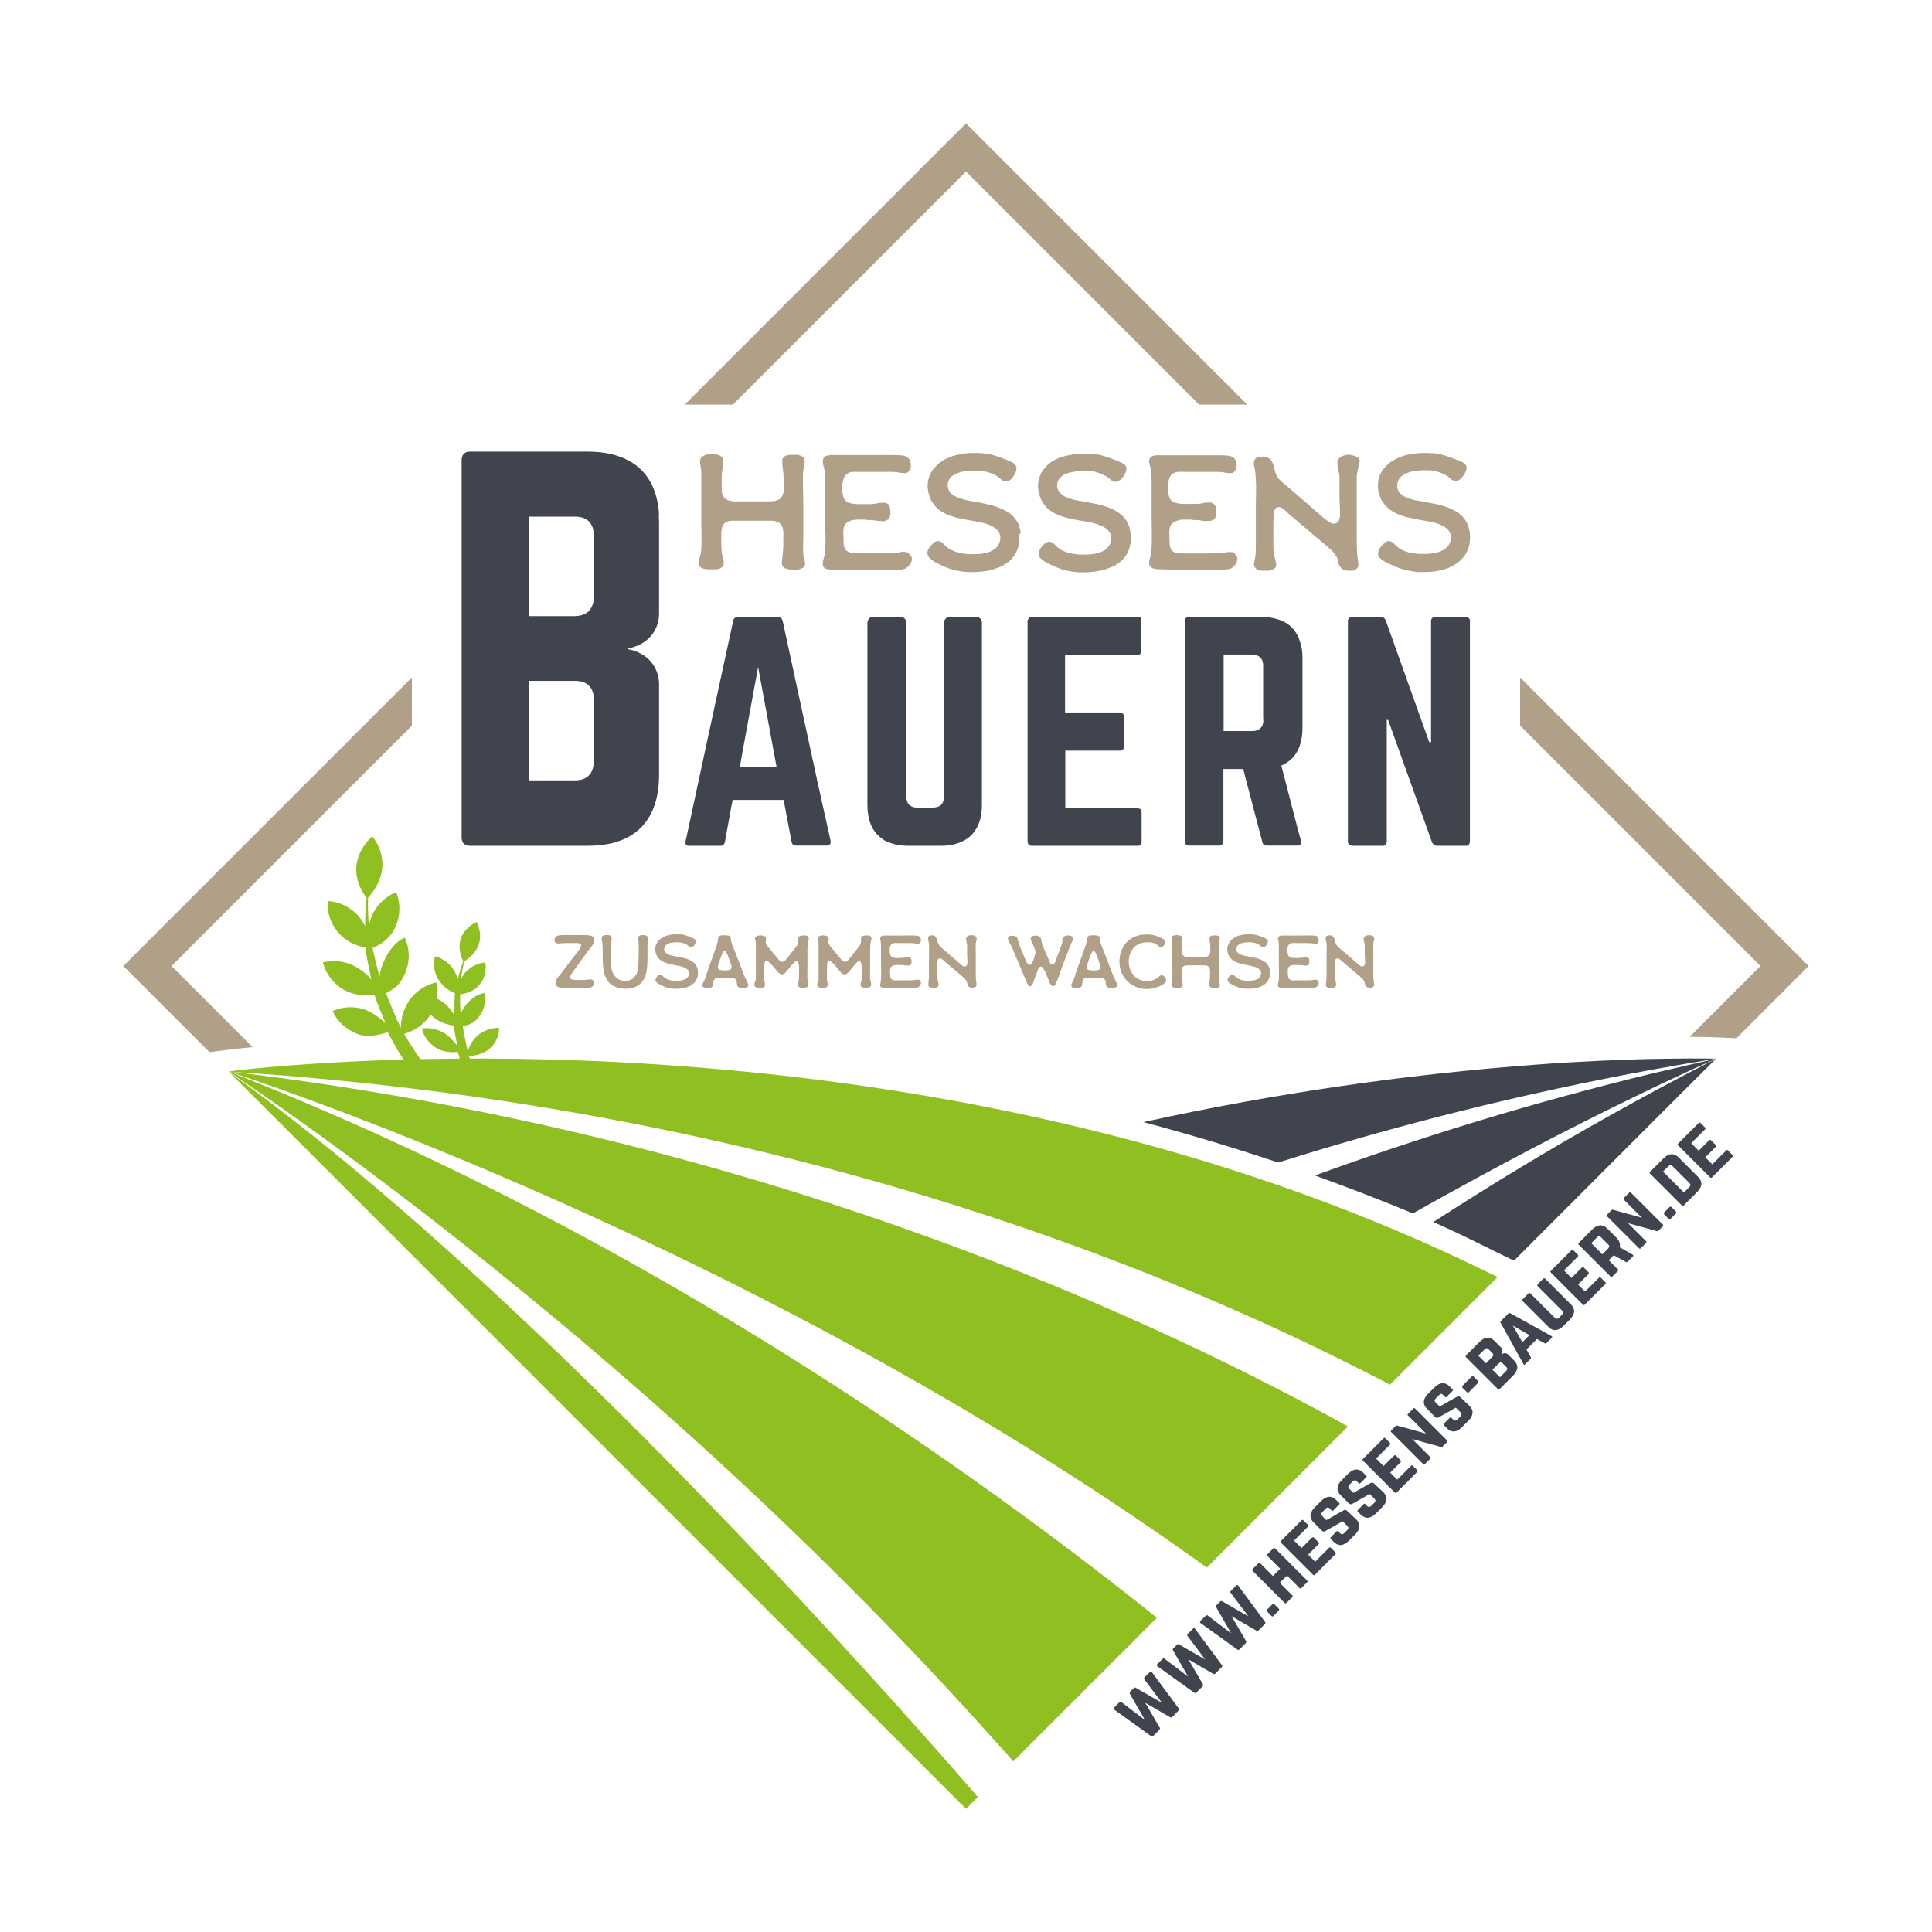 <?xml version="1.0" encoding="utf-8"?>
<!-- Generator: Adobe Illustrator 24.2.3, SVG Export Plug-In . SVG Version: 6.00 Build 0)  -->
<svg version="1.1" id="V2" xmlns="http://www.w3.org/2000/svg" xmlns:xlink="http://www.w3.org/1999/xlink" x="0px" y="0px"
	 viewBox="0 0 850.4 850.4" style="enable-background:new 0 0 850.4 850.4;" xml:space="preserve">
<style type="text/css">
	.st0{fill:#B2B2B2;}
	.st1{fill:#878787;}
	.st2{fill:#B1A088;}
	.st3{fill:#3F444F;}
	.st4{fill:#90BF21;}
</style>
<g>
	<path class="st2" d="M399.9,243.6C399.9,243.6,399.9,243.6,399.9,243.6c-0.1-0.2-0.3-0.3-0.5-0.4c-0.1,0-0.1-0.1-0.2-0.1
		c-0.1-0.1-0.2-0.1-0.4-0.1c-0.1,0-0.1,0-0.2,0c-0.1,0-0.3,0-0.4-0.1c-0.1,0-0.2,0-0.2,0c-0.1,0-0.2,0-0.3,0c0,0,0,0,0,0
		c-0.2,0-0.3,0-0.5,0c-0.1,0-0.2,0-0.3,0c-0.2,0-0.3,0-0.5,0.1c-0.1,0-0.2,0-0.3,0.1c-0.2,0-0.4,0.1-0.6,0.1c-0.2,0-0.5,0.1-0.7,0.1
		c0,0,0,0,0,0c-0.5,0.1-1.1,0.1-1.6,0.1c-0.1,0-0.3,0-0.4,0c-0.8,0-1.6,0.1-2.5,0.1c-0.2,0-0.5,0-0.7,0c-0.6,0-1.1,0-1.7,0
		c-0.1,0-0.1,0-0.2,0h-1.1h-6.8c-0.4,0-0.9,0-1.3,0c-0.4,0-0.9,0-1.3,0c-0.1,0-0.2,0-0.3,0c-0.2,0-0.4,0-0.6,0c-0.1,0-0.2,0-0.4,0
		c0,0,0,0,0,0c-0.2,0-0.4,0-0.6-0.1c-0.1,0-0.2,0-0.4-0.1c-0.2,0-0.4-0.1-0.6-0.1c-0.1,0-0.2,0-0.3-0.1c-0.3-0.1-0.6-0.2-0.8-0.3
		c-1.9-1-1.9-3.4-1.9-5.3c0-0.2,0-0.5,0-0.7c0-0.7-0.1-1.5-0.1-2.3c0-1,0.1-2.1,0.4-2.9c0.1-0.3,0.2-0.5,0.4-0.8
		c0.1-0.1,0.1-0.1,0.2-0.2c0.1-0.2,0.2-0.3,0.4-0.4c0.1-0.1,0.1-0.1,0.2-0.2c0.2-0.1,0.3-0.2,0.5-0.3c0.1,0,0.1-0.1,0.2-0.1
		c0.2-0.1,0.5-0.3,0.8-0.4c0,0,0,0,0,0c0.3-0.1,0.6-0.2,0.9-0.3c0.1,0,0.2,0,0.3,0c0,0,0,0,0,0c0.2,0,0.4-0.1,0.7-0.1
		c0.1,0,0.2,0,0.3,0c0.2,0,0.5,0,0.7-0.1c0.1,0,0.2,0,0.3,0c0.3,0,0.6,0,1,0c0,0,0,0,0,0c0.4,0,0.8,0,1.2,0c0.1,0,0.2,0,0.3,0
		c0.4,0,0.7,0,1.1,0.1c0.3,0,0.6,0,0.9,0.1c0.1,0,0.2,0,0.3,0c0.3,0,0.6,0,0.9,0c0,0,0,0,0,0c0.4,0,0.8,0,1.2,0.1c0,0,0.1,0,0.1,0
		c0.4,0,0.8,0.1,1.3,0.2c0.4,0.1,0.8,0.1,1.2,0.1c0.1,0,0.1,0,0.2,0c0.4,0,0.8,0.1,1.1,0.1c0,0,0.1,0,0.1,0c0,0,0.1,0,0.1,0
		c0.1,0,0.2,0,0.4,0c0.1,0,0.2,0,0.3,0c0.1,0,0.2,0,0.3-0.1c0.1,0,0.2,0,0.3-0.1c0.1,0,0.2,0,0.2-0.1c0,0,0,0,0.1,0
		c0.1,0,0.2-0.1,0.2-0.1c0.1,0,0.2-0.1,0.3-0.2c0.1,0,0.1-0.1,0.2-0.1c0.1-0.1,0.2-0.2,0.2-0.2c0.1-0.1,0.1-0.1,0.2-0.2
		c0.1-0.1,0.1-0.2,0.2-0.3c0-0.1,0.1-0.1,0.1-0.2c0.1-0.1,0.1-0.3,0.2-0.5c0-0.1,0.1-0.1,0.1-0.2c0.1-0.3,0.1-0.5,0.1-0.8
		c0-0.4,0.1-0.9,0-1.4c0,0,0,0,0,0c0,0,0,0,0-0.1c0-0.6-0.1-1.2-0.3-1.8c-0.2-0.5-0.5-1-1-1.3c-0.2-0.1-0.4-0.3-0.7-0.3c0,0,0,0,0,0
		c-0.2-0.1-0.4-0.1-0.7-0.1c-0.1,0-0.2,0-0.3,0c-0.2,0-0.3,0-0.5,0c-0.4,0-0.7,0-1.1,0.1c0,0,0,0,0,0c-0.1,0-0.2,0-0.3,0
		c-0.4,0-0.7,0.1-1.1,0.2c-0.4,0.1-0.8,0.1-1.1,0.2c-0.1,0-0.2,0-0.3,0c-0.4,0.1-0.7,0.1-1.1,0.1c-0.2,0-0.4,0-0.6,0
		c-0.1,0-0.1,0-0.2,0c-0.1,0-0.3,0-0.5,0c-0.1,0-0.2,0-0.3,0c-0.2,0-0.4,0-0.6,0c-0.2,0-0.3,0-0.5,0c-0.1,0-0.2,0-0.3,0
		c-0.3,0-0.5,0-0.8,0c0,0,0,0-0.1,0c-0.2,0-0.5,0-0.7,0c-0.1,0-0.2,0-0.3,0c-0.2,0-0.3,0-0.5,0c-0.2,0-0.4,0-0.6,0
		c-0.1,0-0.2,0-0.3,0c-0.3,0-0.6,0-0.9-0.1c0,0,0,0-0.1,0c-0.3,0-0.6-0.1-0.9-0.1c0,0,0,0,0,0c-0.1,0-0.2,0-0.3-0.1
		c-0.2,0-0.4-0.1-0.6-0.1c-0.1,0-0.2-0.1-0.3-0.1c-0.2-0.1-0.3-0.1-0.5-0.2c-0.1,0-0.2-0.1-0.3-0.1c-0.2-0.1-0.3-0.2-0.4-0.2
		c-0.1-0.1-0.2-0.1-0.2-0.2c-0.1-0.1-0.3-0.2-0.4-0.3c-0.1-0.1-0.1-0.1-0.2-0.2c-0.2-0.2-0.3-0.4-0.4-0.6c-0.2-0.4-0.4-1-0.6-1.6
		c0-0.2-0.1-0.4-0.1-0.7c-0.1-0.3-0.1-0.6-0.1-0.9c-0.1-0.5-0.1-1-0.1-1.6c0-0.8,0-1.6,0.2-2.4s0.3-1.5,0.6-2.1s0.6-1.1,1-1.5
		c0,0,0,0,0,0c0.2-0.2,0.4-0.3,0.6-0.4c0.1,0,0.1-0.1,0.2-0.1c0.2-0.1,0.3-0.2,0.5-0.2c0.1,0,0.1,0,0.1-0.1c0.2-0.1,0.5-0.1,0.7-0.2
		c0.1,0,0.1,0,0.2,0c0.2,0,0.4-0.1,0.6-0.1c0.1,0,0.1,0,0.2,0c0,0,0,0,0,0c0.2,0,0.5,0,0.8,0c0,0,0,0,0,0c0.3,0,0.5,0,0.8,0
		c0.2,0,0.5,0,0.7,0c0.3,0,0.7,0,1,0h7.5h0c0.3,0,0.6,0,0.9,0c0,0,0,0,0,0c0.4,0,0.9,0,1.3,0c0.4,0,0.8,0,1.2,0c0.5,0,1,0,1.5,0
		c0.3,0,0.5,0,0.8,0c0.7,0,1.5,0.1,2.2,0.1c0.2,0,0.5,0.1,0.8,0.1c0.1,0,0.2,0,0.4,0.1c0.2,0,0.4,0.1,0.7,0.1
		c0.3,0.1,0.5,0.1,0.8,0.1c0,0,0.1,0,0.1,0c0.3,0,0.6,0.1,0.9,0.1c0.2,0,0.4,0,0.6,0c0,0,0,0,0,0c0,0,0,0,0,0c0.2,0,0.4-0.1,0.5-0.1
		c0.1,0,0.1,0,0.1-0.1c0.2-0.1,0.4-0.2,0.5-0.3c0,0,0,0,0,0c0,0,0,0,0,0c0.3-0.2,0.5-0.5,0.7-0.8c0.2-0.3,0.3-0.6,0.4-0.9
		c0.3-1.1,0.1-2.3-0.2-3.2c0-0.1-0.1-0.2-0.1-0.3c-0.9-1.9-2.7-2.1-4.6-2.2c-1.1-0.1-2.3-0.1-3.5-0.1c-0.4,0-0.8,0-1.2,0
		c-0.6,0-1.1,0-1.7,0c0,0,0,0,0,0c-0.2,0-0.4,0-0.6,0c-1.1,0-2.1,0-3.2,0c-1.6,0-3.3,0-4.9,0c0,0,0,0,0,0s0,0,0,0c0,0,0,0,0,0
		c0,0,0,0,0,0c0,0,0,0-0.1,0c0,0,0,0-0.1,0c0,0-0.1,0-0.1,0c0,0-0.1,0-0.1,0c0,0-0.1,0-0.1,0c0,0-0.1,0-0.1,0c-0.1,0-0.1,0-0.2,0
		c0,0-0.1,0-0.1,0c-0.1,0-0.2,0-0.3,0c0,0-0.1,0-0.1,0c-0.1,0-0.2,0-0.2,0c-0.1,0-0.1,0-0.2,0c0,0-0.1,0-0.1,0c-0.2,0-0.4,0-0.7,0
		c0,0-0.1,0-0.1,0c-0.6,0-1.4,0-2.2,0c-0.3,0-0.6,0-0.9,0c-0.3,0-0.6,0-0.9,0c-0.1,0-0.2,0-0.3,0c-0.2,0-0.4,0-0.5,0
		c-0.2,0-0.5,0-0.7,0c-0.2,0-0.4,0-0.6,0c-0.1,0-0.2,0-0.3,0c-0.3,0-0.6,0-0.9,0c0,0-0.1,0-0.1,0c-0.1,0-0.1,0-0.2,0
		c-0.2,0-0.4,0-0.6,0c-0.1,0-0.1,0-0.2,0c-0.3,0-0.5,0-0.8,0c-0.1,0-0.1,0-0.2,0c-0.2,0-0.4,0-0.6,0c-0.1,0-0.1,0-0.2,0
		c-0.2,0-0.4,0-0.6,0c0,0-0.1,0-0.1,0c-0.2,0-0.3,0-0.5,0c0,0-0.1,0-0.1,0c-0.2,0-0.3,0-0.5,0c0,0,0,0,0,0c-0.1,0-0.2,0-0.3,0
		c0,0-0.1,0-0.1,0c-0.1,0-0.2,0-0.2,0c-0.2,0-0.4,0-0.6,0.1c-0.2,0-0.5,0.1-0.7,0.1c-0.4,0.1-0.8,0.2-1.1,0.4
		c-0.3,0.2-0.6,0.4-0.7,0.8c-0.2,0.3-0.3,0.8-0.3,1.3c0,0.2,0,0.3,0,0.5c0,0.5,0.1,0.9,0.2,1.4c0.2,0.6,0.4,1.3,0.5,1.9
		c0.2,1.4,0.3,2.8,0.3,4.2c0,2.8,0,5.6,0,8.4c0,2.8,0,5.6,0,8.4c0,5.3,0.5,10.9-0.2,16.2c0,0.2-0.1,0.4-0.1,0.6
		c-0.1,0.2-0.1,0.5-0.2,0.7c0,0.1-0.1,0.2-0.1,0.4c-0.1,0.2-0.1,0.5-0.2,0.8c-0.1,0.3-0.1,0.5-0.2,0.8c-0.1,0.5-0.1,1,0,1.5
		c0,0.2,0.1,0.4,0.2,0.6c0.1,0.1,0.1,0.2,0.2,0.3c0.3,0.3,0.7,0.6,1.1,0.7c0.1,0.1,0.3,0.1,0.5,0.1c0.1,0,0.2,0.1,0.3,0.1
		c0.2,0,0.4,0.1,0.6,0.1c0.7,0.1,1.5,0.1,2.1,0.1c0.2,0,0.4,0,0.6,0c1.5,0,3,0.1,4.5,0.1c0.1,0,0.2,0,0.4,0c0.4,0,0.8,0,1.2,0
		c0.8,0,1.5,0,2.3,0c0,0,0.1,0,0.1,0c0.4,0,0.8,0,1.2,0c1.7,0,3.4,0,5.1,0c0,0,0,0,0,0c0.7,0,1.4,0,2.1,0c0.3,0,0.6,0,0.9,0
		c0.5,0,1.1,0,1.6,0.1c0.3,0,0.6,0,1,0c0.2,0,0.4,0,0.6,0c0.3,0,0.6,0,0.9,0c0.5,0,1,0,1.5,0c0.2,0,0.5,0,0.7,0c0.2,0,0.3,0,0.5,0
		c0.4,0,0.8,0,1.3,0c0.2,0,0.4,0,0.6,0c0.4,0,0.8-0.1,1.2-0.1c0.2,0,0.4,0,0.5-0.1c0.6-0.1,1.1-0.1,1.7-0.3c0.7-0.1,1.3-0.5,1.9-1
		c0,0,0,0,0,0c0,0,0,0,0,0c0.3-0.3,0.5-0.5,0.8-0.8c0.2-0.3,0.4-0.6,0.6-1c0.4-0.9,0.5-1.8,0.2-2.7
		C400.7,244.5,400.4,244,399.9,243.6z"/>
	<path class="st2" d="M543.4,243.6C543.4,243.6,543.4,243.6,543.4,243.6c-0.1-0.2-0.3-0.3-0.5-0.4c-0.1,0-0.1-0.1-0.2-0.1
		c-0.1-0.1-0.2-0.1-0.4-0.1c-0.1,0-0.1,0-0.2,0c-0.1,0-0.2,0-0.3,0c0,0-0.1,0-0.1,0c-0.1,0-0.2,0-0.2,0c-0.1,0-0.2,0-0.3,0
		c-0.2,0-0.3,0-0.5,0c-0.1,0-0.2,0-0.3,0c-0.2,0-0.3,0-0.5,0.1c-0.1,0-0.2,0-0.3,0.1c-0.2,0-0.4,0.1-0.6,0.1c-0.2,0-0.5,0.1-0.7,0.1
		c-0.5,0.1-1.1,0.1-1.6,0.1c-0.1,0-0.3,0-0.4,0c-0.8,0-1.6,0.1-2.5,0.1c-0.2,0-0.5,0-0.7,0c-0.6,0-1.1,0-1.7,0c-0.1,0-0.1,0-0.2,0
		h-0.7h-7.2c-0.4,0-0.9,0-1.3,0c-0.4,0-0.9,0-1.3,0c-0.1,0-0.2,0-0.3,0c-0.2,0-0.4,0-0.6,0c-0.1,0-0.3,0-0.4,0c-0.1,0-0.2,0-0.3,0
		c-0.1,0-0.2,0-0.3,0c-0.1,0-0.2,0-0.4-0.1c-0.2,0-0.4-0.1-0.6-0.1c-0.1,0-0.2,0-0.3-0.1c-0.3-0.1-0.6-0.2-0.8-0.3c0,0,0,0,0,0
		c-0.5-0.3-0.8-0.6-1.1-1c-0.8-1.2-0.8-2.9-0.8-4.3c0-0.7-0.1-1.5-0.1-2.2c0-0.3,0-0.5,0-0.8s0-0.5,0-0.8c0-0.8,0.2-1.5,0.4-2.2
		c0.1-0.3,0.2-0.5,0.4-0.8c0-0.1,0.1-0.1,0.2-0.2c0.1-0.2,0.2-0.3,0.4-0.4c0.1-0.1,0.1-0.1,0.2-0.2c0.2-0.1,0.3-0.2,0.5-0.3
		c0.1,0,0.1-0.1,0.2-0.1c0.2-0.1,0.5-0.3,0.8-0.4c0,0,0,0,0,0c0.3-0.1,0.6-0.2,0.9-0.3c0.1,0,0.2,0,0.3-0.1c0,0,0,0,0,0
		c0.2,0,0.4-0.1,0.6-0.1c0.1,0,0.2,0,0.3,0c0.2,0,0.5,0,0.7-0.1c0.1,0,0.2,0,0.3,0c0.3,0,0.6,0,1,0c0,0,0,0,0,0c0.4,0,0.8,0,1.2,0
		c0.1,0,0.2,0,0.3,0c0.4,0,0.7,0,1.1,0.1c0.3,0,0.6,0,0.9,0.1c0.1,0,0.2,0,0.3,0c0.3,0,0.6,0,0.9,0c0,0,0,0,0,0c0.4,0,0.8,0,1.2,0.1
		c0,0,0.1,0,0.1,0c0.4,0,0.8,0.1,1.3,0.2c0.4,0.1,0.8,0.1,1.2,0.1c0.1,0,0.1,0,0.2,0c0.1,0,0.2,0,0.4,0c0.3,0,0.5,0,0.8,0
		c0.1,0,0.2,0,0.2,0c0.1,0,0.2,0,0.4,0c0.1,0,0.2,0,0.3,0c0.1,0,0.2,0,0.3-0.1c0.1,0,0.2,0,0.3-0.1c0.1,0,0.2-0.1,0.3-0.1
		c0.1,0,0.2-0.1,0.2-0.1c0.1,0,0.2-0.1,0.3-0.2c0.1,0,0.1-0.1,0.2-0.1c0.1-0.1,0.2-0.2,0.2-0.2c0.1-0.1,0.1-0.1,0.2-0.2
		c0.1-0.1,0.1-0.2,0.2-0.3c0-0.1,0.1-0.1,0.1-0.2c0.1-0.1,0.1-0.3,0.2-0.5c0-0.1,0.1-0.1,0.1-0.2c0.1-0.3,0.1-0.5,0.1-0.8
		c0-0.2,0-0.5,0-0.7c0-0.8,0-1.7-0.3-2.5s-0.8-1.4-1.8-1.7c-0.2-0.1-0.4-0.1-0.7-0.1c-0.1,0-0.2,0-0.3,0c-0.2,0-0.3,0-0.5,0
		c-0.3,0-0.7,0-1,0.1c0,0-0.1,0-0.1,0c-0.1,0-0.2,0-0.3,0c-0.4,0-0.7,0.1-1.1,0.2c-0.4,0.1-0.8,0.1-1.1,0.2c-0.1,0-0.2,0-0.3,0
		c-0.4,0.1-0.7,0.1-1.1,0.1c-0.2,0-0.4,0-0.6,0c-0.1,0-0.1,0-0.2,0c-0.1,0-0.3,0-0.5,0c-0.1,0-0.2,0-0.3,0c-0.2,0-0.4,0-0.6,0
		c-0.2,0-0.3,0-0.5,0c-0.1,0-0.2,0-0.3,0c-0.3,0-0.5,0-0.8,0c0,0,0,0-0.1,0c-0.2,0-0.5,0-0.7,0c-0.1,0-0.2,0-0.3,0
		c-0.2,0-0.3,0-0.5,0c-0.2,0-0.4,0-0.6,0c-0.1,0-0.2,0-0.3,0c-0.3,0-0.6,0-0.9-0.1c0,0,0,0-0.1,0c-0.3,0-0.6-0.1-0.9-0.1
		c-0.1,0-0.2,0-0.3-0.1c-0.2,0-0.4-0.1-0.6-0.1c-0.1,0-0.2-0.1-0.3-0.1c-0.2-0.1-0.3-0.1-0.5-0.2c-0.1,0-0.2-0.1-0.3-0.1
		c-0.2-0.1-0.3-0.2-0.4-0.2c-0.1-0.1-0.2-0.1-0.2-0.2c0,0,0,0,0,0c-0.1-0.1-0.3-0.2-0.4-0.3c-0.1-0.1-0.1-0.1-0.2-0.2
		c-0.2-0.2-0.3-0.4-0.4-0.6c0,0,0,0,0,0c-0.9-1.7-1.2-5.2-0.6-7.9c0.1-0.2,0.1-0.5,0.2-0.7c0.1-0.5,0.3-0.9,0.5-1.2
		c0.2-0.4,0.4-0.7,0.7-0.9c0.2-0.2,0.4-0.3,0.6-0.4c0.1,0,0.1-0.1,0.2-0.1c0.2-0.1,0.3-0.2,0.5-0.2c0,0,0.1,0,0.1-0.1
		c0.1,0,0.2-0.1,0.3-0.1c0.1,0,0.3-0.1,0.4-0.1c0.1,0,0.1,0,0.2,0c0.2,0,0.4-0.1,0.6-0.1c0.1,0,0.1,0,0.2,0c0.2,0,0.5,0,0.8,0
		c0,0,0,0,0,0c0.3,0,0.5,0,0.8,0c0.2,0,0.5,0,0.7,0c0.3,0,0.7,0,1,0h7.5c0.2,0,0.4,0,0.7,0c0,0,0,0,0,0c0.5,0,1,0,1.5,0
		c0.4,0,0.8,0,1.2,0c0.5,0,1,0,1.5,0c0.3,0,0.5,0,0.8,0c0.7,0,1.5,0.1,2.2,0.1c0.2,0,0.5,0.1,0.8,0.1c0.1,0,0.2,0,0.4,0.1
		c0.2,0,0.4,0.1,0.7,0.1c0.3,0.1,0.5,0.1,0.8,0.1c0,0,0.1,0,0.1,0c0.3,0,0.6,0.1,0.9,0.1c0.2,0,0.4,0,0.6,0c0,0,0,0,0.1,0
		c0,0,0,0,0,0c0.2,0,0.3-0.1,0.5-0.1c0.1,0,0.1,0,0.1-0.1c0.2-0.1,0.4-0.2,0.5-0.3c0,0,0,0,0,0c0.2-0.1,0.3-0.3,0.5-0.5
		c0.1-0.2,0.2-0.4,0.3-0.6c0.1-0.3,0.2-0.5,0.3-0.8c0-0.2,0.1-0.4,0.1-0.5c0.1-0.5,0-1.1-0.1-1.6c0-0.2-0.1-0.3-0.1-0.5
		c-0.1-0.2-0.1-0.4-0.2-0.6c-0.2-0.5-0.5-0.8-0.8-1.1c-0.2-0.1-0.3-0.3-0.5-0.4c-0.3-0.2-0.7-0.3-1-0.4c-0.3-0.1-0.6-0.1-0.9-0.2
		c-0.5-0.1-0.9-0.1-1.4-0.1c-1.1-0.1-2.3-0.1-3.5-0.1c-0.4,0-0.8,0-1.2,0c-0.7,0-1.5,0-2.2,0c-0.7,0-1.3,0-2,0c-0.4,0-0.8,0-1.2,0
		c-1.6,0-3.3,0-4.9,0c0,0,0,0,0,0c0,0,0,0,0,0c0,0,0,0,0,0c0,0,0,0-0.1,0c0,0,0,0-0.1,0c0,0-0.1,0-0.1,0c0,0-0.1,0-0.1,0
		c0,0-0.1,0-0.1,0c0,0-0.1,0-0.1,0c-0.1,0-0.1,0-0.2,0c0,0-0.1,0-0.1,0c-0.1,0-0.2,0-0.3,0c0,0-0.1,0-0.1,0c-0.1,0-0.2,0-0.2,0
		c-0.1,0-0.1,0-0.2,0c0,0-0.1,0-0.1,0c-0.2,0-0.4,0-0.7,0c0,0-0.1,0-0.1,0c-0.4,0-0.9,0-1.4,0c-0.5,0-1,0-1.6,0c-0.3,0-0.6,0-0.9,0
		c-0.1,0-0.2,0-0.3,0c0,0-0.1,0-0.1,0c-0.1,0-0.3,0-0.4,0c-0.2,0-0.5,0-0.7,0c-0.2,0-0.4,0-0.6,0c-0.1,0-0.2,0-0.3,0
		c-0.3,0-0.6,0-0.9,0c0,0-0.1,0-0.1,0c-0.1,0-0.1,0-0.2,0c-0.2,0-0.4,0-0.6,0c-0.1,0-0.1,0-0.2,0c-0.3,0-0.5,0-0.8,0
		c-0.1,0-0.1,0-0.2,0c-0.2,0-0.4,0-0.6,0c-0.1,0-0.1,0-0.2,0c-0.2,0-0.4,0-0.6,0c0,0-0.1,0-0.1,0c-0.2,0-0.3,0-0.5,0
		c0,0-0.1,0-0.1,0c-0.2,0-0.3,0-0.5,0c0,0,0,0,0,0c-0.1,0-0.2,0-0.3,0c0,0-0.1,0-0.1,0c-0.1,0-0.2,0-0.2,0c-0.2,0-0.4,0-0.7,0.1
		c-0.9,0.1-1.7,0.4-2.1,0.9c-0.2,0.2-0.4,0.5-0.5,0.9c-0.1,0.2-0.1,0.4-0.1,0.7c0,0.3,0,0.6,0.1,0.9c0.1,0.8,0.4,1.6,0.6,2.3
		c0,0.2,0.1,0.3,0.1,0.5c0.1,0.9,0.2,1.7,0.2,2.5c0,0.6,0.1,1.1,0.1,1.7c0,2.8,0,5.6,0,8.4c0,2.1,0,4.2,0,6.2c0,0.7,0,1.4,0,2.1
		c0,2,0.1,4,0.1,6.1c0,0.7,0,1.4,0,2c0,2.7,0,5.4-0.4,8.1c0,0.3-0.1,0.6-0.2,1c-0.1,0.3-0.2,0.7-0.3,1.1c-0.1,0.3-0.1,0.5-0.2,0.8
		c-0.1,0.4-0.1,0.8-0.1,1.1c0,0.2,0,0.5,0.1,0.7c0,0,0,0.1,0,0.1c0.1,0.3,0.2,0.6,0.4,0.8c0.2,0.3,0.5,0.4,0.8,0.6
		c0.1,0.1,0.3,0.1,0.4,0.2c0.2,0.1,0.3,0.1,0.5,0.1c0.1,0,0.3,0,0.4,0.1c0.2,0,0.5,0.1,0.7,0.1c0.3,0,0.7,0,1,0.1c0.5,0,0.9,0,1.3,0
		c1.3,0,2.7,0.1,4,0.1c0.2,0,0.3,0,0.5,0c0.4,0,0.7,0,1.1,0c0.1,0,0.3,0,0.4,0c1.2,0,2.4,0,3.6,0c1.7,0,3.4,0,5.1,0
		c0.7,0,1.4,0,2.1,0c0.3,0,0.6,0,0.9,0c0.5,0,1,0,1.5,0.1c0,0,0.1,0,0.1,0c0.5,0,1.1,0,1.6,0.1c0.3,0,0.6,0,0.9,0c0.5,0,1,0,1.5,0
		c0.2,0,0.5,0,0.7,0c0.2,0,0.3,0,0.5,0c0.4,0,0.8,0,1.3,0c0.2,0,0.4,0,0.6,0c0.4,0,0.8-0.1,1.2-0.1c0.2,0,0.4,0,0.5-0.1
		c0.6-0.1,1.1-0.1,1.6-0.3c0,0,0,0,0,0c0.2,0,0.3-0.1,0.5-0.1c0,0,0,0,0,0c0.3-0.1,0.6-0.3,0.9-0.5c0.2-0.1,0.4-0.3,0.6-0.5
		c0.2-0.2,0.4-0.5,0.6-0.7c0.2-0.3,0.4-0.6,0.6-1c0.3-0.7,0.4-1.4,0.3-2.2C544.3,244.9,544,244.2,543.4,243.6z"/>
	<path class="st2" d="M354.1,246.4c0-0.1-0.1-0.3-0.1-0.4c-0.1-0.4-0.2-0.8-0.3-1.2c-0.1-0.3-0.1-0.7-0.1-1c-0.1-1-0.1-2-0.1-3
		c0-1.4,0.1-2.7,0.1-4.1v-15.5c0-3-0.2-6.2-0.2-9.3c0,0,0,0,0,0c0-1.3,0-2.5,0.1-3.7c0-0.6,0.1-1.2,0.2-1.8c0.1-0.9,0.4-1.9,0.5-2.8
		c0-0.1,0-0.2,0-0.4c0-0.4,0-0.7-0.1-1c0-0.1-0.1-0.2-0.1-0.3c-0.1-0.3-0.3-0.6-0.6-0.8c0,0,0,0,0,0c-0.2-0.1-0.4-0.3-0.7-0.4
		c-0.1,0-0.2-0.1-0.3-0.1c-0.2-0.1-0.4-0.1-0.5-0.2c-0.1,0-0.2,0-0.3-0.1c0,0,0,0,0,0c-0.2,0-0.4-0.1-0.6-0.1c-0.1,0-0.2,0-0.3,0
		c-0.2,0-0.4,0-0.6,0c-0.1,0-0.2,0-0.3,0c-0.1,0-0.2,0-0.3,0c-0.2,0-0.3,0-0.5,0c-0.1,0-0.2,0-0.3,0c-0.2,0-0.3,0-0.5,0
		c-0.1,0-0.1,0-0.2,0c-0.2,0-0.4,0-0.6,0.1c-0.3,0-0.5,0.1-0.7,0.1c-0.3,0.1-0.5,0.1-0.8,0.2c-0.7,0.3-1.1,0.7-1.4,1.3
		c-0.1,0.4-0.2,0.8-0.2,1.3c0,1.1,0.2,2.2,0.3,3.2c0.1,1.1,0.3,2.2,0.3,3.2c0,0.4,0,0.8,0.1,1.3c0,0.5,0.1,1,0.1,1.5
		c0,0.3,0,0.5,0,0.8c0.1,2.8-0.2,5.9-2.7,6.9c-0.3,0.1-0.6,0.2-0.9,0.3c-0.1,0-0.2,0-0.3,0.1c0,0,0,0-0.1,0c-0.2,0-0.4,0.1-0.6,0.1
		c-0.1,0-0.3,0-0.4,0c-0.2,0-0.4,0-0.6,0.1c-0.1,0-0.3,0-0.4,0c-0.2,0-0.4,0-0.6,0c-0.1,0-0.2,0-0.3,0c-0.5,0-1,0-1.5,0
		c-0.5,0-1,0-1.5,0c0,0,0,0,0,0h0h-7.5h0c0,0,0,0,0,0c-0.4,0-0.9,0-1.4,0c-0.5,0-1,0-1.5,0c0,0,0,0-0.1,0c0,0-0.1,0-0.1,0
		c-0.2,0-0.4,0-0.6,0c-0.1,0-0.1,0-0.2,0c-0.2,0-0.4,0-0.5,0c-0.1,0-0.1,0-0.2,0c-0.2,0-0.5,0-0.7-0.1c0,0,0,0-0.1,0
		c-0.2,0-0.4-0.1-0.6-0.1c-0.1,0-0.1,0-0.2,0c-0.2,0-0.3-0.1-0.5-0.1c-0.1,0-0.1,0-0.2-0.1c-0.2-0.1-0.4-0.1-0.6-0.2c0,0,0,0,0,0
		c-0.2-0.1-0.3-0.2-0.5-0.3c-0.1,0-0.1-0.1-0.2-0.1c-0.1-0.1-0.2-0.2-0.4-0.3c0,0-0.1-0.1-0.1-0.1c-0.2-0.1-0.3-0.3-0.4-0.5
		c0,0,0,0,0,0c-0.1-0.2-0.2-0.3-0.3-0.5c0-0.1-0.1-0.1-0.1-0.2c-0.1-0.1-0.1-0.3-0.2-0.5c0-0.1,0-0.1-0.1-0.2
		c-0.1-0.2-0.1-0.5-0.1-0.8c0,0,0,0,0,0c-0.3-2.3-0.1-4.8-0.1-7.1c0-0.5,0.1-1.1,0.1-1.6c0.1-0.5,0.1-1,0.2-1.6
		c0.2-1,0.3-2.1,0.4-3.1c0-0.2,0-0.4,0-0.6c0,0,0-0.1,0-0.1c0-0.2-0.1-0.4-0.2-0.5c0,0,0-0.1,0-0.1c-0.1-0.2-0.2-0.3-0.3-0.4
		c0,0,0,0,0-0.1c-0.1-0.1-0.2-0.3-0.4-0.4c0,0-0.1-0.1-0.1-0.1c-0.2-0.1-0.3-0.2-0.5-0.3c0,0,0,0,0,0c-0.2-0.1-0.4-0.2-0.5-0.3
		c0,0-0.1,0-0.1,0c-0.2-0.1-0.4-0.1-0.6-0.2c0,0-0.1,0-0.1,0c-0.2,0-0.4-0.1-0.6-0.1c0,0-0.1,0-0.1,0c-0.2,0-0.5-0.1-0.7-0.1
		c-0.1,0-0.1,0-0.2,0c-0.2,0-0.4,0-0.7,0c0,0,0,0,0,0c0,0-0.1,0-0.1,0c-0.2,0-0.4,0-0.6,0c-0.1,0-0.1,0-0.2,0c-0.2,0-0.3,0-0.5,0.1
		c-0.1,0-0.1,0-0.2,0c-0.2,0-0.4,0.1-0.7,0.1c0,0,0,0-0.1,0c-0.2,0-0.4,0.1-0.5,0.2c-0.1,0-0.1,0-0.2,0.1c-0.1,0-0.3,0.1-0.4,0.2
		c-0.1,0-0.1,0-0.1,0.1c-0.2,0.1-0.3,0.2-0.5,0.2c-0.2,0.1-0.4,0.3-0.5,0.5c-1,1.2-0.4,3-0.2,4.5c0.1,0.6,0.1,1.2,0.2,1.7
		c0,0.3,0,0.7,0,1c0,1.4,0,2.9,0,4.3v15.4c0,0.6,0,1.2,0,1.9c0,1.9,0.1,3.7,0.1,5.6c0,1.9,0,3.8-0.1,5.6c0,0.6-0.1,1.2-0.2,1.9
		c0,0.4-0.1,0.8-0.3,1.3c-0.2,0.7-0.4,1.5-0.6,2.3c-0.1,0.8-0.1,1.5,0.2,2.1c0.1,0.2,0.2,0.4,0.4,0.5c0.1,0.2,0.3,0.3,0.5,0.4
		c0.4,0.2,0.8,0.4,1.3,0.5c0.2,0,0.5,0.1,0.7,0.1c0.3,0,0.5,0.1,0.8,0.1c0.2,0,0.5,0,0.7,0c0.2,0,0.3,0,0.5,0c0.2,0,0.5,0,0.8,0
		c0.1,0,0.2,0,0.3,0c0.1,0,0.1,0,0.2,0c0.1,0,0.2,0,0.3,0c0.2,0,0.4,0,0.5,0c0.1,0,0.2,0,0.2,0c0.3,0,0.5,0,0.8-0.1c0,0,0.1,0,0.1,0
		c0.2,0,0.4-0.1,0.6-0.1c0.1,0,0.1,0,0.2-0.1c0.2-0.1,0.3-0.1,0.4-0.2c0.1,0,0.1-0.1,0.2-0.1c0.1-0.1,0.3-0.2,0.4-0.3
		c0.1,0,0.1-0.1,0.2-0.1c0.2-0.2,0.3-0.3,0.4-0.5c0,0,0,0,0,0c0.1-0.2,0.2-0.4,0.2-0.6c0-0.2,0.1-0.5,0.1-0.7c0-0.5-0.1-1-0.2-1.6
		s-0.3-1.1-0.4-1.6s-0.2-1-0.3-1.4c-0.1-1.3-0.2-2.6-0.2-3.9c0-1.3,0-2.6,0-3.9c0-0.2,0-0.4,0-0.6c0-0.7,0.1-1.4,0.2-2
		c0-0.2,0.1-0.4,0.2-0.7c0.2-0.6,0.5-1.2,0.9-1.7c0.2-0.2,0.3-0.3,0.5-0.4c0.1,0,0.1-0.1,0.2-0.1c0.1-0.1,0.3-0.1,0.4-0.2
		c0.1,0,0.1-0.1,0.2-0.1c0.1-0.1,0.3-0.1,0.4-0.1c0.1,0,0.1,0,0.2-0.1c0.2,0,0.3-0.1,0.5-0.1c0.1,0,0.1,0,0.2,0
		c0.2,0,0.4-0.1,0.7-0.1c0,0,0.1,0,0.1,0c0.2,0,0.4,0,0.6,0c0.1,0,0.2,0,0.3,0c0.2,0,0.3,0,0.5,0c0.2,0,0.5,0,0.7,0c0,0,0,0,0,0h0
		h6.7h0c1.5,0,2.9,0,4.4,0c1.3,0,2.6,0,3.9,0c0.5,0,1,0.1,1.5,0.1c0.1,0,0.2,0.1,0.4,0.1c1.3,0.3,2.4,0.9,3,2.2
		c0.4,0.8,0.6,1.8,0.6,2.7c0.1,0.6,0.1,1.3,0,2c0,0.7,0,1.3,0,1.9c0,0.3,0,0.6,0,0.9c0.1,2.8-0.4,5.4-0.6,8.1c-0.1,0.6-0.1,1,0,1.4
		c0,0.2,0.1,0.4,0.2,0.5c0.1,0.2,0.3,0.4,0.5,0.6c0.5,0.4,1.2,0.7,2.2,0.9c0,0,0,0,0,0c0.2,0,0.4,0.1,0.6,0.1c0.1,0,0.2,0,0.2,0
		c0.2,0,0.3,0,0.5,0c0.1,0,0.2,0,0.3,0c0.2,0,0.4,0,0.5,0c0.1,0,0.2,0,0.3,0c0.1,0,0.3,0,0.4,0c0,0,0.1,0,0.1,0c0.2,0,0.4,0,0.6,0
		c0.1,0,0.3,0,0.4,0c0.1,0,0.2,0,0.3,0c0.1,0,0.2,0,0.3-0.1c0.1,0,0.2,0,0.4-0.1c0.2,0,0.4-0.1,0.6-0.2c0.1,0,0.2-0.1,0.3-0.1
		c0.3-0.1,0.5-0.3,0.7-0.4c0,0,0,0,0,0c0.1-0.1,0.2-0.2,0.3-0.3c0.2-0.2,0.3-0.4,0.3-0.5c0.1-0.1,0.1-0.2,0.1-0.3
		c0-0.2,0.1-0.3,0.1-0.5c0,0,0,0,0,0c0-0.1,0-0.2,0-0.3c0-0.2,0-0.4-0.1-0.7C354.2,246.9,354.2,246.7,354.1,246.4z"/>
	<path class="st2" d="M449.2,234.2c-0.1-0.8-0.3-1.6-0.5-2.3c-0.2-0.6-0.4-1.3-0.7-1.8c-0.1-0.3-0.3-0.6-0.5-0.8
		c-0.3-0.5-0.7-1-1.1-1.5s-0.8-0.9-1.3-1.3c-0.5-0.4-1-0.8-1.5-1.1c-0.5-0.3-1.1-0.6-1.6-0.9c-0.6-0.3-1.1-0.6-1.8-0.8
		c-0.6-0.2-1.2-0.5-1.9-0.7c-0.6-0.2-1.3-0.4-1.9-0.6c-0.1,0-0.3-0.1-0.4-0.1c-0.5-0.1-1.1-0.3-1.6-0.4c-0.9-0.2-1.9-0.4-2.8-0.6
		c-0.4-0.1-0.8-0.1-1.2-0.2c-0.3-0.1-0.7-0.1-1-0.2c-0.7-0.1-1.3-0.2-1.9-0.3c-0.3-0.1-0.6-0.1-0.9-0.2c-0.6-0.1-1.2-0.2-1.8-0.4
		c-1.7-0.4-3.8-1.1-5.4-2.2c0,0,0,0,0,0c-0.6-0.4-1.1-0.9-1.5-1.5c-0.1-0.2-0.2-0.4-0.3-0.6c-0.1-0.3-0.2-0.5-0.3-0.8
		c0-0.2-0.1-0.3-0.1-0.5c0-0.2,0-0.3-0.1-0.5c0-0.4,0-0.7,0.1-1.1c0.2-1.2,0.8-2.2,1.5-2.9c0.2-0.2,0.3-0.3,0.5-0.4
		c0.3-0.3,0.7-0.5,1.1-0.7c0.4-0.2,0.7-0.4,1.1-0.5c0.4-0.1,0.7-0.3,1.1-0.4c0.6-0.2,1.2-0.3,1.8-0.4c0.3,0,0.6-0.1,0.8-0.1
		c0.4-0.1,0.9-0.1,1.3-0.1c0,0,0,0,0.1,0c0,0,0,0,0,0c0.4,0,0.8-0.1,1.2-0.1c0.1,0,0.2,0,0.3,0c0.4,0,0.8,0,1.2,0c0.1,0,0.1,0,0.2,0
		c0.4,0,0.7,0,1.1,0c0.1,0,0.1,0,0.2,0c0.4,0,0.8,0.1,1.2,0.1c0.1,0,0.2,0,0.3,0c0.4,0,0.8,0.1,1.2,0.2c0,0,0,0,0,0
		c0.4,0.1,0.8,0.2,1.2,0.3c0.1,0,0.2,0,0.2,0.1c0.2,0.1,0.5,0.1,0.7,0.2c0,0,0,0,0,0c0.1,0,0.3,0.1,0.4,0.1c0.1,0,0.1,0,0.2,0.1
		c0.3,0.1,0.7,0.3,1,0.4c0.1,0,0.1,0.1,0.2,0.1c0.4,0.2,0.7,0.3,1,0.5c0.1,0,0.1,0.1,0.2,0.1c0.3,0.2,0.7,0.4,1,0.7c0,0,0,0,0,0
		c0,0,0,0,0,0c0.1,0.1,0.2,0.2,0.4,0.3c0.1,0.1,0.3,0.2,0.4,0.3c0.1,0.1,0.2,0.2,0.3,0.3c0,0,0.1,0,0.1,0.1c0.1,0.1,0.2,0.2,0.4,0.3
		c0,0,0,0,0,0c0.1,0.1,0.2,0.1,0.4,0.2c0,0,0.1,0,0.1,0c0.1,0.1,0.3,0.1,0.4,0.2c0,0,0,0,0,0c0.1,0,0.3,0.1,0.4,0.1c0,0,0.1,0,0.1,0
		c0.1,0,0.3,0,0.4,0c0,0,0,0,0,0c0.2,0,0.5,0,0.7-0.1c0.2-0.1,0.4-0.1,0.6-0.3c0.2-0.1,0.4-0.2,0.6-0.4c0.2-0.1,0.4-0.3,0.5-0.5
		c0.4-0.4,0.7-0.8,1-1.3c0.1-0.2,0.2-0.4,0.3-0.5c0.1-0.3,0.3-0.5,0.4-0.8c0.2-0.5,0.3-0.9,0.4-1.4c0-0.3,0-0.5,0-0.7
		c0-0.2,0-0.3-0.1-0.5c0-0.2-0.1-0.3-0.2-0.4c-0.1-0.1-0.1-0.3-0.2-0.4c-0.1-0.2-0.3-0.4-0.5-0.5c-0.3-0.3-0.7-0.5-1.1-0.7
		c-0.1-0.1-0.3-0.1-0.4-0.2c-0.3-0.1-0.6-0.2-0.9-0.4s-0.6-0.2-0.8-0.3c-0.6-0.3-1.2-0.5-1.8-0.7c-1.2-0.5-2.5-0.9-3.7-1.3
		c-0.6-0.2-1.1-0.3-1.7-0.5c-0.6-0.1-1.1-0.2-1.7-0.3c-0.2,0-0.4,0-0.6-0.1c-0.4,0-0.8-0.1-1.2-0.1c-0.2,0-0.5,0-0.7,0
		c-0.4,0-0.7,0-1.1-0.1c-0.2,0-0.5,0-0.8,0c-0.2,0-0.5,0-0.7,0c-0.1,0-0.2,0-0.3,0c-0.4,0-0.7,0-1.1,0c-0.3,0-0.5,0-0.8,0
		c-0.4,0-0.8,0.1-1.2,0.1c-0.3,0-0.5,0-0.8,0.1c-0.4,0-0.8,0.1-1.2,0.2c-0.2,0-0.4,0.1-0.6,0.1c-0.4,0.1-0.7,0.1-1.1,0.2
		c-0.2,0-0.5,0.1-0.7,0.1c0,0,0,0,0,0c-1.2,0.3-2.4,0.6-3.6,1.1c-0.4,0.2-0.7,0.3-1.1,0.5c-1,0.5-1.9,1-2.7,1.6
		c-0.4,0.3-0.8,0.6-1.2,1c-0.4,0.3-0.7,0.7-1.1,1.1c-0.1,0.1-0.2,0.2-0.3,0.3c-0.2,0.3-0.5,0.5-0.7,0.8c-0.3,0.4-0.6,0.8-0.8,1.2
		c-0.2,0.3-0.3,0.6-0.5,1c-0.7,1.6-1.1,3.4-1.1,5.4v0c0,0.3,0,0.7,0.1,1c0.1,0.8,0.2,1.7,0.5,2.5c0.1,0.3,0.2,0.6,0.3,0.9
		c0.2,0.7,0.5,1.3,0.8,1.9c0.8,1.4,1.8,2.6,3,3.6c0.2,0.2,0.5,0.4,0.7,0.6c0.2,0.1,0.4,0.3,0.6,0.4c0.9,0.6,1.9,1.1,2.9,1.5
		c4.7,1.9,10.3,2.4,14.9,3.4c0.3,0.1,0.5,0.1,0.8,0.2c1.5,0.4,3.2,1,4.5,1.8c0.5,0.3,1,0.7,1.4,1.1c0.4,0.4,0.8,0.9,1,1.4
		c0.1,0.3,0.2,0.5,0.3,0.8c0.3,0.8,0.3,1.8,0,2.9c-0.1,0.6-0.4,1.2-0.7,1.7c-0.1,0.2-0.2,0.3-0.3,0.5c-0.3,0.4-0.7,0.8-1.1,1.1
		c-0.6,0.5-1.3,0.9-2,1.2c-0.3,0.1-0.7,0.3-1,0.4c-0.1,0-0.3,0.1-0.4,0.1c-0.2,0.1-0.5,0.1-0.7,0.2c-0.1,0-0.2,0.1-0.4,0.1
		c-0.6,0.1-1.3,0.2-1.9,0.3c-0.6,0.1-1.3,0.1-1.9,0.1c0,0,0,0,0,0c-0.5,0-1.1,0-1.6,0c-0.5,0-1,0-1.5,0c-0.1,0-0.2,0-0.3,0
		c-0.4,0-0.8-0.1-1.2-0.1c-0.2,0-0.4,0-0.5-0.1c-0.3,0-0.7-0.1-1-0.1c-0.2,0-0.4-0.1-0.6-0.1c-0.2,0-0.4-0.1-0.6-0.1
		c-0.1,0-0.2,0-0.3-0.1c-0.2-0.1-0.4-0.1-0.6-0.2c-0.3-0.1-0.6-0.2-0.9-0.3c-0.2-0.1-0.4-0.1-0.6-0.2c-0.3-0.1-0.6-0.3-0.9-0.4
		c-0.2-0.1-0.3-0.1-0.5-0.2c-0.5-0.2-0.9-0.5-1.3-0.8c-0.3-0.2-0.7-0.5-1-0.8s-0.6-0.6-1-1c-0.3-0.2-0.5-0.5-0.8-0.7
		c-0.3-0.2-0.5-0.3-0.8-0.4c-0.2-0.1-0.4-0.1-0.6-0.1c-0.1,0-0.1,0-0.2,0c-0.1,0-0.2,0-0.2,0c-0.1,0-0.2,0-0.3,0
		c-0.1,0-0.2,0.1-0.3,0.1c-0.1,0-0.2,0.1-0.3,0.1c-0.1,0-0.2,0.1-0.3,0.2c-0.1,0-0.2,0.1-0.2,0.1c-0.1,0.1-0.2,0.1-0.3,0.2
		c-0.1,0.1-0.1,0.1-0.2,0.2c-0.1,0.1-0.2,0.2-0.3,0.3c-0.1,0.1-0.1,0.1-0.2,0.2c-0.1,0.1-0.1,0.2-0.2,0.2c0,0,0,0-0.1,0.1
		c-0.1,0.1-0.1,0.1-0.2,0.2c-0.1,0.1-0.2,0.2-0.3,0.3c0,0.1-0.1,0.1-0.1,0.2c-0.1,0.2-0.2,0.3-0.4,0.5c-0.3,0.4-0.5,0.8-0.6,1.2
		c-0.4,1.1-0.2,2,0.4,2.8c0.3,0.5,0.8,0.9,1.3,1.3c0.3,0.2,0.6,0.4,0.8,0.6c0.1,0.1,0.3,0.2,0.5,0.3c0.2,0.1,0.5,0.3,0.7,0.4
		c0.9,0.5,1.9,0.9,2.7,1.3c0.5,0.3,1,0.5,1.6,0.7c0,0,0.1,0,0.1,0c0.1,0.1,0.3,0.1,0.4,0.2c0.4,0.1,0.7,0.3,1.1,0.4
		c0.2,0.1,0.4,0.1,0.6,0.2c0.3,0.1,0.7,0.2,1,0.3c0.2,0.1,0.5,0.1,0.7,0.2c0.3,0.1,0.7,0.2,1,0.2c0.2,0,0.4,0.1,0.7,0.1
		c0,0,0,0,0.1,0c0.3,0.1,0.7,0.1,1,0.2c0.2,0,0.5,0.1,0.7,0.1c0.3,0,0.7,0.1,1,0.1c0.2,0,0.5,0,0.7,0.1c0.3,0,0.7,0,1,0
		c0.2,0,0.5,0,0.7,0c0.5,0,1.1,0,1.6,0c0,0,0,0,0,0h0c0.6,0,1.3,0,1.9-0.1c1.3-0.1,2.6-0.2,3.8-0.4c0.4-0.1,0.9-0.2,1.3-0.3
		c0.3-0.1,0.5-0.1,0.7-0.2c0.5-0.1,1.1-0.3,1.6-0.5c0.6-0.2,1.2-0.4,1.7-0.6c0.6-0.2,1.1-0.5,1.6-0.8c0.5-0.3,1-0.6,1.5-0.9
		c0.5-0.3,0.9-0.7,1.4-1s0.8-0.8,1.2-1.2c0.1-0.1,0.1-0.2,0.2-0.3c0.3-0.3,0.6-0.7,0.8-1.1c1-1.4,1.7-3.1,2-5c0.1-0.3,0.1-0.6,0.1-1
		c0.1-1,0.1-2,0.1-3.2C449.3,234.8,449.3,234.5,449.2,234.2z"/>
	<path class="st2" d="M495.5,228.7c-2.4-3.3-6.3-5.1-10.6-6.3c-0.1,0-0.2-0.1-0.4-0.1c-0.5-0.1-1.1-0.3-1.6-0.4c-1-0.2-2-0.4-3-0.6
		c-0.7-0.1-1.3-0.2-2-0.4c-0.7-0.1-1.3-0.2-1.9-0.3c-1-0.2-1.9-0.3-2.8-0.5c-0.9-0.2-1.8-0.5-2.8-0.8c-0.5-0.2-0.9-0.4-1.4-0.6
		c-0.4-0.2-0.9-0.5-1.3-0.8c-0.2-0.1-0.4-0.3-0.6-0.5c-0.1-0.1-0.2-0.2-0.3-0.3c-0.1-0.1-0.1-0.1-0.2-0.2c-0.3-0.3-0.6-0.7-0.8-1.1
		c-0.1-0.2-0.1-0.3-0.2-0.5c-0.2-0.5-0.3-1-0.3-1.6c0-0.3,0-0.5,0.1-0.8c0-0.1,0-0.1,0-0.1c0.1-0.5,0.2-0.9,0.4-1.3
		c0.2-0.4,0.5-0.8,0.8-1.2c0.7-0.7,1.5-1.3,2.5-1.7c0.2-0.1,0.4-0.2,0.6-0.2c0.7-0.3,1.5-0.5,2.2-0.6c0.2-0.1,0.5-0.1,0.7-0.1
		c0.4-0.1,0.7-0.1,1.1-0.2c0.4,0,0.7-0.1,1.1-0.1c0.4,0,0.8-0.1,1.2-0.1c0.1,0,0.2,0,0.3,0c0.4,0,0.8,0,1.2,0c0.1,0,0.1,0,0.2,0
		c0.4,0,0.7,0,1.1,0c0.1,0,0.1,0,0.2,0c0.4,0,0.8,0.1,1.2,0.1c0.1,0,0.2,0,0.3,0c0.4,0,0.8,0.1,1.2,0.2c0,0,0,0,0,0
		c0.4,0.1,0.8,0.2,1.2,0.3c0.1,0,0.2,0,0.2,0.1c0.2,0.1,0.4,0.1,0.6,0.2c0,0,0,0,0,0c0.2,0.1,0.3,0.1,0.5,0.2c0.1,0,0.1,0,0.2,0.1
		c0.3,0.1,0.7,0.3,1,0.4c0.1,0,0.1,0.1,0.2,0.1c0.4,0.2,0.7,0.4,1,0.5c0.1,0,0.1,0.1,0.2,0.1c0.3,0.2,0.7,0.4,1,0.7
		c0.1,0.1,0.3,0.2,0.4,0.3c0.1,0.1,0.2,0.2,0.4,0.3c0,0,0,0,0,0c0.1,0.1,0.2,0.2,0.3,0.3c0,0,0.1,0,0.1,0.1c0.1,0.1,0.2,0.2,0.4,0.2
		c0,0,0,0,0,0c0.1,0.1,0.2,0.1,0.4,0.2c0,0,0.1,0,0.1,0.1c0.1,0.1,0.2,0.1,0.4,0.2c0,0,0,0,0,0c0.1,0,0.3,0.1,0.4,0.1
		c0,0,0.1,0,0.1,0c0.1,0,0.3,0,0.4,0c0,0,0,0,0,0c0.3,0,0.5-0.1,0.8-0.2c0.2-0.1,0.3-0.1,0.5-0.2c0.6-0.4,1.2-0.9,1.7-1.6
		c0.4-0.5,0.7-1,0.9-1.5c0.1-0.1,0.1-0.2,0.2-0.3c0.1-0.2,0.2-0.5,0.3-0.7c0.1-0.2,0.1-0.5,0.2-0.7c0-0.2,0-0.3,0-0.5
		c0-0.3,0-0.6-0.1-0.8c0-0.1-0.1-0.2-0.1-0.3c-0.2-0.4-0.6-0.8-1-1.1c0,0-0.1-0.1-0.1-0.1c-0.2-0.1-0.4-0.2-0.6-0.3
		c-0.2-0.1-0.5-0.2-0.8-0.4c-0.5-0.2-1-0.4-1.5-0.6c-0.6-0.3-1.2-0.5-1.8-0.7c-0.4-0.2-0.9-0.4-1.3-0.5c-1.3-0.5-2.7-0.9-4.1-1.3
		c0,0,0,0,0,0c-0.2,0-0.5-0.1-0.7-0.1c0,0,0,0,0,0c-0.3-0.1-0.6-0.1-1-0.2c-0.2,0-0.4,0-0.6-0.1c-0.4,0-0.8-0.1-1.2-0.1
		c-0.2,0-0.5,0-0.7,0c-0.4,0-0.7,0-1.1-0.1c-0.2,0-0.5,0-0.8,0c-0.2,0-0.5,0-0.7,0c-0.1,0-0.2,0-0.3,0c-0.4,0-0.7,0-1.1,0
		c-0.3,0-0.5,0-0.8,0c-0.4,0-0.8,0.1-1.2,0.1c-0.3,0-0.5,0-0.8,0.1c-0.4,0-0.8,0.1-1.2,0.2c-0.2,0-0.4,0-0.6,0.1
		c-0.6,0.1-1.2,0.2-1.8,0.3c-0.4,0.1-0.8,0.2-1.2,0.3c-0.4,0.1-0.7,0.2-1.1,0.3c-0.7,0.2-1.4,0.5-2.1,0.8c-0.3,0.2-0.7,0.3-1,0.5
		c-0.5,0.3-0.9,0.5-1.4,0.8c-0.7,0.4-1.3,0.9-1.8,1.4c-0.4,0.3-0.7,0.7-1.1,1.1c-0.3,0.4-0.7,0.8-0.9,1.2c-0.5,0.6-0.9,1.3-1.2,2
		c-0.3,0.6-0.5,1.3-0.7,1.9c-0.1,0.5-0.3,1-0.3,1.6c-0.1,0.5-0.1,0.9-0.1,1.4c0,0,0,0,0,0c0,0.5,0,1.1,0.1,1.6
		c0,0.3,0.1,0.5,0.1,0.8c0.1,0.8,0.4,1.7,0.7,2.5c1.1,3.1,3,5.2,5.5,6.7c0.8,0.5,1.7,0.9,2.6,1.3c0.5,0.2,1,0.4,1.6,0.6
		c0.9,0.3,1.9,0.6,2.8,0.8c1.9,0.5,3.8,0.8,5.6,1.1c0.6,0.1,1.1,0.2,1.7,0.3c1.1,0.2,2.2,0.4,3.2,0.6c1.2,0.3,2.5,0.7,3.7,1.2
		c0.3,0.1,0.6,0.3,0.9,0.4c0.2,0.1,0.5,0.3,0.7,0.4c0.5,0.3,0.9,0.6,1.3,1c0.4,0.4,0.7,0.7,1,1.2c0.3,0.4,0.5,0.9,0.6,1.4
		c0.2,0.8,0.2,1.6,0,2.6c-0.3,1.1-0.8,2-1.5,2.8c-0.4,0.4-0.8,0.7-1.2,1c-0.2,0.1-0.4,0.3-0.7,0.4c-0.5,0.3-1,0.5-1.6,0.7
		c-0.4,0.1-0.9,0.3-1.3,0.4c-1.4,0.3-2.8,0.4-4,0.5c0,0,0,0,0,0c-0.5,0-1.1,0-1.6,0c-0.5,0-1,0-1.5,0c-0.1,0-0.2,0-0.3,0
		c-0.4,0-0.8-0.1-1.2-0.1c-0.2,0-0.4,0-0.5-0.1c-0.3,0-0.7-0.1-1-0.1c-0.2,0-0.4-0.1-0.6-0.1c-0.3-0.1-0.6-0.1-0.9-0.2
		c0,0-0.1,0-0.1,0c-0.2,0-0.3-0.1-0.5-0.1c-0.3-0.1-0.6-0.2-0.9-0.3c-0.2-0.1-0.4-0.1-0.6-0.2c-0.3-0.1-0.6-0.3-0.9-0.4
		c-0.2-0.1-0.3-0.1-0.5-0.2c-0.5-0.2-0.9-0.5-1.3-0.8c-0.3-0.2-0.7-0.5-1-0.8c-0.6-0.6-1.3-1.3-2-1.8c-0.2-0.1-0.4-0.2-0.6-0.3
		s-0.4-0.1-0.6-0.1h0c-0.1,0-0.1,0-0.2,0c-0.1,0-0.2,0-0.2,0c-0.1,0-0.2,0-0.3,0c-0.1,0-0.2,0.1-0.3,0.1c-0.1,0-0.2,0.1-0.3,0.1
		c-0.1,0-0.2,0.1-0.3,0.1c0,0,0,0,0,0c-0.1,0-0.2,0.1-0.2,0.1c-0.1,0.1-0.2,0.1-0.3,0.2c-0.1,0.1-0.1,0.1-0.2,0.2
		c-0.1,0.1-0.2,0.2-0.3,0.3c-0.1,0.1-0.1,0.1-0.2,0.2c-0.1,0.1-0.2,0.2-0.3,0.3c-0.1,0.1-0.1,0.1-0.2,0.2c-0.1,0.1-0.2,0.2-0.3,0.3
		c0,0.1-0.1,0.1-0.1,0.2c-0.1,0.1-0.2,0.3-0.3,0.4c0,0-0.1,0.1-0.1,0.1c-0.5,0.8-0.8,1.5-0.8,2.2c0,0.2,0,0.4,0,0.6
		c0,0.1,0,0.1,0,0.2c0.2,0.6,0.5,1.2,1.1,1.7c0.1,0.1,0.2,0.2,0.3,0.3c0.2,0.1,0.3,0.2,0.5,0.4c1,0.7,2.2,1.3,3.3,1.8
		c0.5,0.2,0.9,0.4,1.3,0.6c0,0,0,0,0,0c0.5,0.3,1,0.5,1.6,0.7c0,0,0,0,0,0c0.2,0.1,0.3,0.1,0.5,0.2c0.4,0.1,0.7,0.3,1.1,0.4
		c0.2,0.1,0.4,0.1,0.6,0.2c0.3,0.1,0.7,0.2,1,0.3c0,0,0,0,0,0c0.2,0.1,0.4,0.1,0.7,0.2c0.3,0.1,0.7,0.2,1,0.2c0.2,0,0.5,0.1,0.7,0.1
		c0.3,0.1,0.7,0.1,1,0.2c0.2,0,0.5,0.1,0.7,0.1c0.3,0,0.7,0.1,1,0.1c0.2,0,0.5,0,0.7,0.1c0.3,0,0.7,0,1,0c0.2,0,0.5,0,0.7,0
		c0.5,0,1.1,0,1.6,0c0.6,0,1.3,0,1.9-0.1c1.4-0.1,2.7-0.2,4-0.5c0.2,0,0.5-0.1,0.7-0.1c1.6-0.3,3.1-0.8,4.5-1.4
		c0.3-0.1,0.5-0.2,0.8-0.3c0.5-0.3,1.1-0.5,1.6-0.8c0.7-0.5,1.5-1,2.1-1.5c0.5-0.5,1.1-1,1.5-1.5c1.2-1.4,2.1-3.1,2.6-5
		c0.2-0.9,0.4-1.9,0.4-2.9c0-0.7,0-1.4,0-2.2C497.5,232.5,496.7,230.4,495.5,228.7z"/>
	<path class="st2" d="M598.5,202.5C598.5,202.5,598.5,202.5,598.5,202.5c0-0.1,0-0.1-0.1-0.1c-0.1-0.1-0.1-0.3-0.2-0.4
		c0-0.1-0.1-0.1-0.1-0.2c-0.1-0.1-0.2-0.2-0.3-0.3c-0.1-0.1-0.1-0.1-0.2-0.2c-0.1-0.1-0.2-0.2-0.3-0.2c-0.1-0.1-0.2-0.1-0.3-0.1
		c-0.1-0.1-0.2-0.1-0.4-0.2c-0.1,0-0.2-0.1-0.3-0.1c-0.1,0-0.3-0.1-0.4-0.1c-0.1,0-0.2-0.1-0.3-0.1c-0.1,0-0.3-0.1-0.4-0.1
		c-0.1,0-0.2,0-0.4-0.1c-0.1,0-0.3,0-0.4-0.1c-0.1,0-0.3,0-0.4,0c-0.1,0-0.3,0-0.4,0c-0.2,0-0.3,0-0.4,0c-0.1,0-0.3,0-0.4,0
		c-0.1,0-0.3,0-0.4,0.1c-0.1,0-0.3,0-0.4,0.1c-0.1,0-0.3,0.1-0.4,0.1c-0.1,0-0.2,0.1-0.3,0.1c-0.1,0-0.3,0.1-0.4,0.2
		c-0.1,0-0.2,0.1-0.3,0.1c-0.1,0.1-0.2,0.1-0.4,0.2c-0.1,0.1-0.2,0.1-0.3,0.2c-0.1,0.1-0.2,0.2-0.3,0.3c-0.1,0.1-0.1,0.1-0.2,0.2
		c-0.1,0.1-0.2,0.2-0.3,0.3c0,0.1-0.1,0.1-0.1,0.2c-0.1,0.2-0.2,0.4-0.2,0.6c-0.2,1-0.1,2.1,0.1,3.3c0,0.1,0,0.2,0.1,0.3
		c0.1,0.6,0.2,1.1,0.4,1.7c0.1,0.6,0.2,1.2,0.2,1.7v7.7c0,0.4,0,0.9,0,1.3c0.1,4.1,0.5,7.1,0.1,9.1c0,0.2-0.1,0.4-0.2,0.6
		c-0.1,0.4-0.3,0.7-0.5,1c-0.1,0.1-0.2,0.3-0.4,0.4c-0.2,0.1-0.3,0.2-0.6,0.3c-0.2,0.1-0.3,0.1-0.5,0.2c0,0,0,0,0,0
		c-0.1,0-0.3,0-0.4,0c-0.1,0-0.3,0-0.4,0c0,0,0,0-0.1,0c-0.1,0-0.2,0-0.3-0.1c0,0-0.1,0-0.1-0.1c-0.1,0-0.2-0.1-0.3-0.1
		c-0.1,0-0.1-0.1-0.2-0.1c-0.1,0-0.2-0.1-0.2-0.1c-0.1,0-0.1-0.1-0.2-0.1c-0.1,0-0.2-0.1-0.2-0.1c-0.1,0-0.1-0.1-0.2-0.1
		c-0.1,0-0.1-0.1-0.2-0.2c-0.1,0-0.1-0.1-0.2-0.1c-0.1-0.1-0.1-0.1-0.2-0.2c-0.1,0-0.1-0.1-0.2-0.1c-0.1-0.1-0.1-0.1-0.2-0.2
		c-0.1,0-0.1-0.1-0.2-0.1c-0.1-0.1-0.1-0.1-0.2-0.2c-0.1,0-0.1-0.1-0.2-0.1c-0.1-0.1-0.1-0.1-0.2-0.2c-0.1,0-0.1-0.1-0.2-0.1
		c-0.1-0.1-0.1-0.1-0.2-0.2c-0.1,0-0.1-0.1-0.1-0.1c-0.1-0.1-0.2-0.2-0.3-0.2c-0.1-0.1-0.2-0.1-0.2-0.2c0,0-0.1-0.1-0.1-0.1
		c-0.1-0.1-0.1-0.1-0.2-0.2c0,0-0.1-0.1-0.1-0.1c-0.1-0.1-0.2-0.2-0.3-0.2c-1.1-0.9-2.1-1.8-3.2-2.8c-1.1-0.9-2.1-1.8-3.2-2.8
		l-6.5-5.6c-1.1-1-2.3-1.9-3.5-2.9c-0.1-0.1-0.2-0.2-0.3-0.3c-0.4-0.3-0.7-0.7-1.1-1s-0.7-0.7-1-1.1c-0.2-0.2-0.3-0.4-0.4-0.6
		c-0.8-1.4-1.1-3-1.5-4.5c-0.1-0.5-0.3-1-0.5-1.4c-0.1-0.2-0.2-0.4-0.3-0.7c-0.3-0.5-0.6-0.9-1-1.2c-0.7-0.6-1.6-0.9-2.9-1
		c0,0,0,0,0,0c-0.1,0-0.3,0-0.4,0c0,0-0.1,0-0.1,0c-0.1,0-0.2,0-0.2,0c-0.1,0-0.2,0-0.3,0c-0.1,0-0.2,0-0.2,0c-0.1,0-0.2,0-0.3,0.1
		c0,0,0,0-0.1,0c-0.1,0-0.1,0-0.2,0c-0.1,0-0.2,0.1-0.3,0.1c-0.1,0-0.2,0-0.2,0.1c-0.1,0-0.2,0.1-0.3,0.1c-0.1,0-0.1,0.1-0.2,0.1
		c-0.1,0.1-0.2,0.1-0.3,0.2c-0.1,0-0.1,0.1-0.2,0.1c-0.1,0.1-0.2,0.2-0.2,0.3c0,0-0.1,0.1-0.1,0.1c-0.1,0.2-0.2,0.3-0.3,0.5
		c0,0.1-0.1,0.2-0.1,0.3c-0.1,0.3-0.1,0.6-0.1,0.9c0,0.4,0.1,0.8,0.1,1.2c0.1,0.4,0.2,0.8,0.3,1.2c0.1,0.4,0.2,0.8,0.2,1.2
		c0.1,0.6,0.1,1.3,0.2,1.9c0.1,1.3,0.1,2.5,0.2,3.8c0,0,0,0,0,0c0,1.3,0,2.6,0,3.8c0,1.9-0.1,3.8-0.1,5.7v15.7v0.2
		c0,0.6,0,1.2,0,1.7c0,1.2,0,2.3-0.1,3.5c-0.1,0.6-0.1,1.2-0.2,1.8c-0.1,0.5-0.3,1.1-0.4,1.7c-0.2,0.8-0.2,1.6,0.2,2.3
		c0.1,0.1,0.1,0.2,0.2,0.3c0.1,0.1,0.1,0.1,0.2,0.2c0,0,0,0,0,0c0.1,0.1,0.2,0.2,0.3,0.3c0,0,0.1,0.1,0.1,0.1
		c0.1,0.1,0.2,0.1,0.3,0.2c0.1,0,0.1,0.1,0.2,0.1c0.1,0,0.2,0.1,0.3,0.1c0.1,0,0.2,0.1,0.2,0.1c0.1,0,0.2,0.1,0.3,0.1c0,0,0,0,0.1,0
		c0.1,0,0.1,0,0.2,0c0.1,0,0.2,0,0.3,0.1c0.1,0,0.2,0,0.3,0c0.1,0,0.2,0,0.4,0c0.1,0,0.2,0,0.3,0c0.1,0,0.3,0,0.4,0
		c0.1,0,0.2,0,0.3,0c0.1,0,0.2,0,0.3,0c0.1,0,0.3,0,0.4,0c0.1,0,0.2,0,0.3,0c0.1,0,0.3,0,0.4,0c0.1,0,0.2,0,0.3,0
		c0.1,0,0.3,0,0.4-0.1c0.1,0,0.2,0,0.3-0.1c0.1,0,0.2-0.1,0.4-0.1c0.1,0,0.2-0.1,0.3-0.1c0.1,0,0.2-0.1,0.3-0.1
		c0.1,0,0.2-0.1,0.2-0.1c0.1-0.1,0.2-0.1,0.3-0.2c0.1,0,0.1-0.1,0.2-0.1c0,0,0,0,0,0c0,0,0,0,0,0c0.1-0.1,0.2-0.2,0.3-0.2
		c0,0,0.1-0.1,0.1-0.1c0.1-0.1,0.2-0.3,0.3-0.4c0.1-0.2,0.2-0.4,0.2-0.7c0-0.2,0.1-0.5,0-0.7s0-0.5-0.1-0.8c0-0.3-0.1-0.5-0.2-0.8
		c-0.1-0.5-0.2-1-0.4-1.4c0-0.1-0.1-0.2-0.1-0.3c-0.1-0.5-0.2-0.9-0.2-1.3c-0.2-1.8-0.2-3.7-0.2-5.6c0-0.6,0-1.2,0-1.9
		c0-1.7,0-3.5,0-5.2c0-1.1,0-2.2,0.1-3.2c0-0.5,0-1.2,0.1-1.8c0.1-0.9,0.4-1.9,1.1-2.4c0.1-0.1,0.2-0.1,0.3-0.2
		c0.1-0.1,0.3-0.1,0.4-0.1c0,0,0.1,0,0.1,0c0.1,0,0.2,0,0.3,0c0,0,0.1,0,0.1,0c0.2,0,0.4,0,0.5,0.1c0,0,0,0,0,0
		c0.2,0,0.4,0.1,0.5,0.2c0,0,0.1,0,0.1,0c0.2,0.1,0.4,0.2,0.5,0.3c0,0,0.1,0,0.1,0.1c0.2,0.1,0.3,0.2,0.5,0.4c0,0,0,0,0.1,0.1
		c0.2,0.1,0.3,0.3,0.5,0.4c0,0,0,0,0,0c0.2,0.1,0.3,0.3,0.5,0.4c0,0,0.1,0.1,0.1,0.1c0.1,0.1,0.2,0.2,0.3,0.3c0,0,0,0,0,0
		c0,0,0.1,0.1,0.1,0.1c0.1,0.1,0.3,0.3,0.4,0.4c0.9,0.8,1.8,1.5,2.7,2.3c0.9,0.8,1.8,1.5,2.7,2.3c2,1.6,3.9,3.3,5.9,5
		c1.8,1.6,3.7,3.1,5.6,4.7v0c0.1,0.1,0.2,0.2,0.3,0.3c0.2,0.2,0.4,0.4,0.6,0.5c0.4,0.4,0.8,0.7,1.2,1.1c0.4,0.4,0.7,0.8,1.1,1.2
		c0.3,0.4,0.6,0.9,0.9,1.3c0.1,0.2,0.2,0.5,0.4,0.7c0.1,0.2,0.1,0.4,0.2,0.6c0.1,0.4,0.2,0.9,0.3,1.3c0.1,0.5,0.2,0.9,0.4,1.3
		c0.1,0.2,0.2,0.4,0.3,0.6c0.2,0.4,0.5,0.7,0.8,1c0.1,0.1,0.2,0.1,0.3,0.2c0.1,0,0.1,0.1,0.2,0.1c0,0,0.1,0,0.1,0.1
		c0.2,0.1,0.4,0.2,0.6,0.2c0,0,0.1,0,0.1,0c0.2,0.1,0.4,0.1,0.6,0.2c0,0,0.1,0,0.1,0c0.2,0,0.5,0.1,0.7,0.1c0.1,0,0.1,0,0.2,0
		c0.2,0,0.5,0,0.7,0c0,0,0,0,0,0c0.2,0,0.5,0,0.7,0c0.1,0,0.1,0,0.2,0c0.2,0,0.3,0,0.5-0.1c0.1,0,0.1,0,0.2,0
		c0.2-0.1,0.4-0.1,0.6-0.2c0,0,0,0,0,0c0.1-0.1,0.2-0.1,0.3-0.2c0.1-0.1,0.2-0.2,0.3-0.2c0.1-0.1,0.2-0.2,0.3-0.3c0,0,0-0.1,0.1-0.1
		c0.1-0.1,0.2-0.2,0.2-0.3c0.1-0.2,0.1-0.3,0.2-0.5c0.2-0.7,0.1-1.4,0-2.2c-0.6-3.6-0.6-7.4-0.6-11.1c0,0,0,0,0,0c0-1.2,0-2.5,0-3.7
		v-4.7v-2.4v-8.6c0-1.3,0-2.6,0-3.9c0-0.7,0-1.3,0-2c0-0.7,0-1.3,0.1-1.9c0.1-1,0.5-2.3,0.7-3.5c0.1-0.5,0.1-1,0.1-1.4
		C598.6,202.9,598.6,202.7,598.5,202.5z"/>
	<path class="st2" d="M647,235.1c-0.6-7.8-6.3-10.9-12.8-12.7c-0.7-0.2-1.3-0.3-2-0.5c-1-0.2-2-0.4-3-0.6c-0.7-0.1-1.3-0.2-2-0.4
		c-0.7-0.1-1.3-0.2-1.9-0.3c-1-0.2-1.9-0.3-2.8-0.5c-0.9-0.2-1.8-0.5-2.7-0.8c0,0,0,0,0,0c-0.5-0.2-0.9-0.4-1.3-0.6
		c-0.4-0.2-0.9-0.5-1.3-0.8c-0.2-0.1-0.4-0.3-0.6-0.5c-0.4-0.3-0.7-0.7-0.9-1c-0.1-0.2-0.2-0.4-0.3-0.6c-0.2-0.4-0.3-0.9-0.4-1.4
		c0-0.2,0-0.5,0-0.8s0-0.5,0.1-0.8c0.3-1.8,1.4-3,2.8-3.9c0.5-0.3,1-0.5,1.5-0.7c0.3-0.1,0.7-0.2,1.1-0.4c0.4-0.1,0.8-0.2,1.1-0.3
		c0.2-0.1,0.5-0.1,0.7-0.1c0.7-0.1,1.5-0.2,2.2-0.3c0.4,0,0.8-0.1,1.2-0.1c0.1,0,0.2,0,0.3,0c0.4,0,0.8,0,1.2,0c0.1,0,0.1,0,0.2,0
		c0.4,0,0.7,0,1.1,0c0.1,0,0.1,0,0.2,0c0.4,0,0.8,0.1,1.2,0.1c0.1,0,0.2,0,0.3,0c0.4,0,0.8,0.1,1.2,0.2c0,0,0,0,0,0
		c0.4,0.1,0.8,0.2,1.2,0.3c0.1,0,0.2,0,0.2,0.1c0.4,0.1,0.8,0.2,1.1,0.3c0.1,0,0.1,0,0.2,0.1c0.3,0.1,0.7,0.3,1,0.4
		c0.1,0,0.1,0.1,0.2,0.1c0.4,0.2,0.7,0.4,1,0.5c0.1,0,0.1,0.1,0.2,0.1c0.3,0.2,0.7,0.4,1,0.7c0.1,0.1,0.3,0.2,0.4,0.3
		c0.1,0.1,0.2,0.2,0.4,0.3c0,0,0,0,0,0c0.1,0.1,0.2,0.2,0.3,0.3c0,0,0.1,0,0.1,0.1c0.1,0.1,0.2,0.2,0.4,0.3c0,0,0,0,0,0
		c0.1,0.1,0.2,0.1,0.4,0.2c0,0,0.1,0,0.1,0c0.1,0.1,0.2,0.1,0.4,0.2c0,0,0,0,0,0c0.1,0,0.3,0.1,0.4,0.1c0,0,0.1,0,0.1,0
		c0.1,0,0.3,0,0.4,0c0,0,0,0,0,0c0,0,0,0,0,0c0.3,0,0.5-0.1,0.8-0.2c0.2-0.1,0.3-0.1,0.5-0.2c0.5-0.3,0.9-0.7,1.3-1.1
		c0.1-0.2,0.3-0.3,0.4-0.5c0.4-0.6,0.8-1.2,1.1-1.8c0.1-0.2,0.2-0.5,0.3-0.7c0.1-0.2,0.1-0.5,0.2-0.7c0-0.2,0-0.3,0-0.5
		c0-0.2,0-0.3,0-0.5c0-0.2-0.1-0.5-0.2-0.6c-0.3-0.7-1-1.1-1.7-1.5c-0.4-0.2-0.8-0.4-1.1-0.5c-0.4-0.2-0.8-0.3-1.1-0.4
		c-0.6-0.3-1.2-0.5-1.8-0.7c-1.8-0.7-3.6-1.3-5.4-1.8c0,0,0,0,0,0c-0.6-0.1-1.1-0.2-1.7-0.3c-0.2,0-0.4,0-0.6-0.1
		c-0.4,0-0.8-0.1-1.2-0.1c-0.2,0-0.5,0-0.7,0c-0.4,0-0.7,0-1.1-0.1c-0.2,0-0.5,0-0.8,0c-0.2,0-0.5,0-0.7,0c-0.1,0-0.2,0-0.3,0
		c-0.4,0-0.7,0-1.1,0c-0.3,0-0.5,0-0.8,0c-0.4,0-0.8,0.1-1.2,0.1c-0.3,0-0.5,0-0.8,0.1c-0.4,0-0.8,0.1-1.2,0.2c-0.2,0-0.4,0-0.6,0.1
		c-0.3,0-0.5,0.1-0.8,0.1c-0.4,0.1-0.7,0.1-1.1,0.2c-1.9,0.4-3.7,1.1-5.4,2c-0.5,0.3-0.9,0.5-1.4,0.8c-0.7,0.4-1.3,0.9-1.8,1.4
		c-0.4,0.3-0.7,0.7-1.1,1.1c-0.1,0.1-0.1,0.1-0.2,0.2c-0.3,0.3-0.5,0.6-0.8,0.9c-0.9,1.2-1.5,2.5-1.9,4c-0.3,1-0.4,2-0.4,3
		c0,0,0,0,0,0c0,0.5,0,1.1,0.1,1.6c0,0.3,0.1,0.5,0.1,0.8c0.1,0.8,0.4,1.7,0.7,2.5c0.2,0.6,0.4,1.1,0.7,1.6c0.3,0.5,0.5,1,0.9,1.4
		c0.3,0.5,0.7,0.9,1.1,1.3c1.1,1.2,2.4,2.1,3.9,2.9c0.7,0.4,1.5,0.7,2.3,1c0.8,0.3,1.6,0.6,2.4,0.8c0.4,0.1,0.8,0.2,1.3,0.3
		c1.3,0.3,2.6,0.6,3.8,0.8c2.3,0.4,4.5,0.8,6.5,1.2c0.5,0.1,1,0.3,1.6,0.4c3.7,1.1,7.6,3.2,6.6,7.8c-0.3,1.1-0.8,2-1.5,2.8
		c-0.4,0.4-0.8,0.7-1.2,1c-0.2,0.1-0.4,0.3-0.7,0.4c-0.3,0.1-0.5,0.3-0.8,0.4c-1.9,0.8-4.2,1.1-6.2,1.2c0,0,0,0,0,0
		c-0.5,0-1.1,0-1.6,0c-0.5,0-1,0-1.5,0c-0.1,0-0.2,0-0.3,0c-0.4,0-0.8-0.1-1.2-0.1c-0.2,0-0.4,0-0.5-0.1c-0.3,0-0.7-0.1-1-0.1
		c-0.2,0-0.4-0.1-0.6-0.1c-0.3-0.1-0.6-0.1-0.9-0.2c0,0-0.1,0-0.1,0c-0.2,0-0.3-0.1-0.5-0.1c-0.3-0.1-0.6-0.2-0.9-0.3
		c-0.2-0.1-0.4-0.1-0.6-0.2c-0.3-0.1-0.6-0.3-0.9-0.4c-0.2-0.1-0.3-0.1-0.5-0.2c-0.5-0.2-0.9-0.5-1.3-0.8c0,0,0,0,0,0
		c-0.2-0.1-0.3-0.2-0.5-0.4c-0.3-0.3-0.6-0.6-1-0.9c-0.4-0.4-0.7-0.7-1.1-1c-0.1-0.1-0.3-0.2-0.4-0.3c-0.4-0.2-0.8-0.4-1.2-0.4
		c-0.1,0-0.1,0-0.2,0c-0.1,0-0.2,0-0.2,0c-0.1,0-0.2,0-0.3,0c-0.1,0-0.2,0.1-0.3,0.1c-0.1,0-0.2,0.1-0.3,0.1c-0.1,0-0.2,0.1-0.3,0.2
		c0,0-0.1,0-0.1,0.1c0,0-0.1,0-0.1,0.1c-0.1,0.1-0.2,0.1-0.3,0.2c-0.1,0.1-0.1,0.1-0.2,0.2c0,0,0,0-0.1,0.1
		c-0.1,0.1-0.1,0.1-0.2,0.2c-0.1,0.1-0.1,0.1-0.2,0.2c-0.1,0.1-0.2,0.2-0.3,0.3c-0.1,0.1-0.1,0.1-0.2,0.2c-0.1,0.1-0.2,0.2-0.3,0.3
		c0,0.1-0.1,0.1-0.1,0.2c-0.1,0.1-0.2,0.3-0.3,0.4c0,0-0.1,0.1-0.1,0.1c-0.7,1.1-0.9,2-0.8,2.8c0,0.1,0,0.1,0,0.2
		c0.2,0.6,0.5,1.2,1.1,1.7c0.2,0.2,0.5,0.5,0.8,0.7c0.3,0.2,0.7,0.4,1,0.6c0.1,0,0.2,0.1,0.2,0.1c0.4,0.2,0.9,0.5,1.4,0.7
		c0.2,0.1,0.5,0.2,0.7,0.3c0.5,0.2,0.9,0.4,1.3,0.6c0,0,0,0,0,0c0.5,0.3,1,0.5,1.6,0.7c0.2,0.1,0.4,0.1,0.5,0.2
		c0.4,0.1,0.7,0.3,1.1,0.4c0.2,0.1,0.4,0.1,0.6,0.2c0.3,0.1,0.7,0.2,1,0.3c0.2,0.1,0.5,0.1,0.7,0.2c0.3,0.1,0.7,0.2,1,0.2
		c0.2,0,0.4,0.1,0.7,0.1c0,0,0,0,0,0c0.3,0.1,0.7,0.1,1,0.2c0.2,0,0.5,0.1,0.7,0.1c0.1,0,0.3,0,0.4,0.1c0,0,0,0,0.1,0c0,0,0,0,0,0
		c0.2,0,0.4,0,0.5,0.1c0.2,0,0.5,0,0.7,0.1c0.3,0,0.7,0,1,0c0.2,0,0.5,0,0.7,0c0.5,0,1.1,0,1.6,0c2.2,0,4.5-0.2,6.7-0.7
		c1.6-0.3,3.1-0.8,4.5-1.4C643.7,247.1,647.6,242.6,647,235.1z"/>
</g>
<g>
	<path class="st3" d="M289.8,223.2c-0.2-1.4-0.5-2.8-0.8-4.1c-0.5-2-1.2-3.8-1.9-5.4c-0.1-0.2-0.2-0.4-0.3-0.6
		c-2.3-4.5-5.6-7.9-10-10.3c-4.8-2.6-10.8-4-18-4h-52c-0.3,0-0.7,0-1,0.1c-0.3,0.1-0.6,0.1-0.8,0.3c-0.3,0.1-0.5,0.3-0.8,0.5
		c-0.1,0.1-0.3,0.3-0.4,0.5c-0.2,0.4-0.4,0.8-0.5,1.3c0,0.3-0.1,0.5-0.1,0.8v74v21.2v71.3c0,0.3,0,0.5,0.1,0.8
		c0.1,0.5,0.2,0.9,0.5,1.3c0.1,0.2,0.2,0.3,0.4,0.5c0.2,0.2,0.5,0.4,0.8,0.5c0.5,0.2,1.1,0.4,1.7,0.4h52c3.8,0,7.3-0.4,10.5-1.1
		c1.1-0.3,2.1-0.5,3-0.9c0.5-0.2,1-0.3,1.4-0.5c0.6-0.2,1.2-0.5,1.8-0.8c1.7-0.8,3.3-1.8,4.8-3v0c6.5-5.2,9.9-13.6,9.9-24.9v-21.2v0
		v-18.7c0-3.5-1.1-6.6-3-9.2c-0.5-0.7-1.2-1.4-1.8-2c-0.7-0.6-1.4-1.2-2.2-1.7c-0.8-0.5-1.6-0.9-2.5-1.3c-1.3-0.6-2.7-1-4.2-1.2
		v-0.4c1.5-0.2,2.9-0.7,4.2-1.2c0.9-0.4,1.7-0.8,2.5-1.3c0.8-0.5,1.5-1.1,2.2-1.7c0.7-0.6,1.3-1.3,1.8-2c1.9-2.5,3-5.7,3-9.2v-7.7
		c0,0,0,0,0,0V230c0-0.8,0-1.6-0.1-2.4C290.1,226.1,290,224.6,289.8,223.2z M261.4,334.9c0,1.5-0.2,2.7-0.6,3.8
		c-0.5,1.4-1.2,2.4-2.2,3.2c-0.4,0.3-0.9,0.6-1.4,0.8c-1.2,0.6-2.7,0.8-4.5,0.8H233v-43.8h19.7c0.4,0,0.7,0,1.1,0
		c1,0.1,1.9,0.2,2.8,0.5c1.1,0.4,2,0.9,2.7,1.7c0.7,0.7,1.3,1.6,1.6,2.7c0.2,0.5,0.3,1.1,0.4,1.7c0,0.3,0.1,0.6,0.1,1
		c0,0.3,0,0.7,0,1V334.9z M261.4,262.7c0,1.4-0.2,2.6-0.6,3.6c-0.3,0.8-0.7,1.5-1.1,2.1c-1.4,1.8-3.8,2.8-7,2.8H233v-3.5v0v-21.2v0
		v-19.1h19.1h0.6c0.4,0,0.7,0,1.1,0c1,0.1,1.9,0.2,2.8,0.5c1.1,0.4,2,0.9,2.7,1.7c0.4,0.4,0.7,0.8,0.9,1.2c0.3,0.5,0.5,0.9,0.7,1.5
		c0.1,0.3,0.2,0.5,0.2,0.8c0.1,0.4,0.2,0.9,0.2,1.4c0,0.5,0.1,1,0.1,1.5v3.2V262.7z"/>
	<path class="st3" d="M359.8,344L359.8,344l-15.3-70.7c-0.1-0.4-0.2-0.7-0.4-0.9c-0.1-0.2-0.2-0.3-0.4-0.4c-0.3-0.2-0.6-0.3-1-0.4
		c-0.1,0-0.3,0-0.4,0h-2.1h-15.4c-1.1,0-1.9,0.5-2.1,1.8l-10.6,48.9l-10.3,47.9c-0.1,0.5-0.1,0.9,0,1.3c0,0.1,0.1,0.2,0.2,0.3
		c0.1,0.2,0.3,0.3,0.6,0.4c0.2,0.1,0.5,0.1,0.9,0.1h0.3H317c0.3,0,0.5,0,0.8-0.1c0.2-0.1,0.4-0.2,0.6-0.3c0.1-0.1,0.2-0.2,0.2-0.3
		c0.1-0.1,0.2-0.3,0.3-0.5c0.1-0.2,0.1-0.4,0.2-0.6l2.9-15.9l0.5-2.5h22.4l0.5,2.5l3,15.8c0,0.1,0.1,0.3,0.1,0.4
		c0,0.1,0.1,0.2,0.1,0.4c0.2,0.4,0.6,0.7,1,0.9c0.2,0.1,0.5,0.1,0.8,0.1h13.1h0.3c0.4,0,0.7,0,0.9-0.1c0.3-0.1,0.5-0.2,0.6-0.4
		c0.1-0.2,0.2-0.4,0.3-0.7c0-0.3,0-0.6,0-0.9L359.8,344z M326.7,331.6l7-38l8.1,43.9h-16.1L326.7,331.6z"/>
	<path class="st3" d="M430.4,271.6c-0.2-0.1-0.5-0.1-0.7-0.1h-11.6c-0.5,0-1,0.2-1.4,0.4c-0.2,0.1-0.3,0.2-0.4,0.4
		c-0.1,0.1-0.2,0.2-0.3,0.3c-0.2,0.3-0.3,0.6-0.4,0.9c0,0.2-0.1,0.3-0.1,0.5v0v76.5c0,0.8-0.1,1.6-0.3,2.2c-0.3,0.9-0.9,1.7-1.7,2.1
		c-0.5,0.3-1.2,0.5-1.9,0.6c-0.4,0.1-0.7,0.1-1.2,0.1H404c-0.5,0-1-0.1-1.4-0.1c-0.5-0.1-0.9-0.2-1.3-0.4c-0.3-0.2-0.7-0.4-0.9-0.6
		c-0.1,0-0.1-0.1-0.2-0.1c-0.8-0.8-1.3-2.1-1.3-3.8V274c0-0.5-0.1-0.9-0.4-1.3c-0.4-0.7-1.2-1.2-2.1-1.2h-12.1h0
		c-0.2,0-0.3,0-0.5,0.1c-0.6,0.1-1.1,0.4-1.4,0.9c-0.1,0.1-0.2,0.3-0.3,0.4c-0.2,0.3-0.3,0.7-0.3,1.1c0,0,0,0,0,0.1v0v67.6v0v12.5
		c0,6.5,1.9,11.3,5.6,14.3c0.3,0.2,0.5,0.4,0.8,0.6c0.3,0.2,0.5,0.4,0.8,0.6c0.9,0.6,2,1.1,3.1,1.4c1.1,0.4,2.3,0.7,3.6,0.9
		c1.3,0.2,2.7,0.3,4.2,0.3h14.1h0c1.5,0,2.9-0.1,4.2-0.3c1.3-0.2,2.5-0.5,3.6-0.9c1.7-0.6,3.2-1.4,4.5-2.4c0.7-0.5,1.2-1.1,1.8-1.7
		c0.5-0.6,1-1.2,1.4-1.9c0.3-0.5,0.5-0.9,0.8-1.4v0c0.4-0.9,0.8-1.9,1.1-2.9c0.1-0.3,0.2-0.6,0.2-0.9c0.4-1.7,0.6-3.6,0.6-5.7V274
		c0-0.2,0-0.4-0.1-0.5C432,272.6,431.3,271.9,430.4,271.6z"/>
	<path class="st3" d="M501.9,271.8C501.9,271.8,501.9,271.8,501.9,271.8c-0.1-0.1-0.2-0.1-0.4-0.2c-0.2-0.1-0.4-0.1-0.7-0.1
		c-0.1,0-0.2,0-0.3,0h-1h-7h-30.9h-7.4c-0.1,0-0.1,0-0.2,0c-0.1,0-0.2,0-0.2,0c-0.3,0-0.5,0.1-0.7,0.3c-0.2,0.1-0.3,0.3-0.4,0.5
		c-0.2,0.3-0.4,0.7-0.4,1.3v93.9v0v2.8v0c0,0.5,0.1,0.9,0.3,1.2c0.1,0.1,0.1,0.2,0.2,0.3c0.1,0.1,0.2,0.2,0.3,0.2
		c0.2,0.1,0.4,0.2,0.7,0.3c0.1,0,0.3,0,0.4,0h45.3h1c0.4,0,0.7,0,1-0.1c0.4-0.1,0.7-0.4,0.8-0.7c0.1-0.2,0.2-0.5,0.2-0.7
		c0-0.1,0-0.3,0-0.4v-12.6c0-1-0.3-1.7-1.1-1.9c-0.3-0.1-0.6-0.1-1-0.1h-1.1h-30.4v-25.4h24c0.3,0,0.6,0,0.8-0.1s0.5-0.2,0.6-0.4
		c0.3-0.4,0.5-0.9,0.5-1.6v-12.5c0-0.6-0.2-1.1-0.4-1.5c-0.1-0.1-0.2-0.3-0.4-0.4c-0.3-0.2-0.7-0.3-1.2-0.3h-24v-25.2h30.4h1.1
		c0.4,0,0.7-0.1,1-0.2c0.3-0.1,0.5-0.3,0.6-0.4s0.3-0.4,0.3-0.7c0-0.1,0.1-0.3,0.1-0.4c0-0.1,0-0.3,0-0.5v0v-12.6c0-0.2,0-0.3,0-0.4
		C502.5,272.5,502.3,272.1,501.9,271.8z"/>
	<path class="st3" d="M572,281.8c-0.2-0.6-0.4-1.2-0.7-1.7c-0.5-1-1-1.9-1.7-2.8c-0.3-0.4-0.7-0.8-1.1-1.2c-0.8-0.8-1.6-1.4-2.6-2
		c-1.1-0.7-2.4-1.2-3.8-1.6c-2.1-0.6-4.5-1-7.1-1h-7.3h-0.1h-23.2h-1c-0.3,0-0.6,0-0.8,0.1c-0.1,0-0.2,0.1-0.3,0.2
		c-0.4,0.2-0.6,0.6-0.7,1.1c0,0.2-0.1,0.4-0.1,0.6v24.6v47.3v24.8c0,0.6,0.2,1.1,0.5,1.5c0.2,0.2,0.4,0.3,0.6,0.4
		c0.2,0.1,0.5,0.1,0.8,0.1h1h12.1c0.3,0,0.6,0,0.8-0.1c0.6-0.2,0.9-0.6,1.1-1.2c0.1-0.2,0.1-0.4,0.1-0.7v0v-31.7h8.7l8.4,32
		c0,0.1,0.1,0.3,0.1,0.4c0.2,0.6,0.6,1.1,1.2,1.2c0.2,0.1,0.5,0.1,0.8,0.1h13.1h0c0.2,0,0.3,0,0.5,0c0,0,0,0,0,0
		c0.3,0,0.6-0.1,0.8-0.3c0.2-0.1,0.4-0.3,0.5-0.6c0.2-0.4,0.2-0.8,0-1.4l-1.4-5.1v0L564,337c1.5-0.7,2.8-1.5,4-2.5
		c0.9-0.8,1.6-1.6,2.3-2.6c0.2-0.3,0.4-0.7,0.6-1c0.2-0.3,0.3-0.6,0.5-0.9c1.2-2.6,1.9-5.8,1.9-9.6v-30.7c0-2.2-0.2-4.2-0.7-6.1
		C572.4,282.9,572.2,282.4,572,281.8z M556.1,316.8c0,1.2-0.2,2.2-0.7,3c-0.8,1.3-2.3,2-4.3,2h-12.5v-33.7H551c2,0,3.5,0.7,4.3,2
		c0.5,0.8,0.7,1.8,0.7,3V316.8z"/>
	<path class="st3" d="M646.7,272.3c-0.1-0.2-0.3-0.3-0.5-0.5c-0.2-0.1-0.5-0.2-0.7-0.3c-0.1,0-0.3,0-0.4,0h-2.7h-0.5H632
		c-0.7,0-1.1,0.2-1.5,0.5c0,0,0,0-0.1,0c0,0,0,0-0.1,0.1c-0.2,0.3-0.3,0.6-0.4,1c0,0.1,0,0.3,0,0.4c0,0,0,0,0,0v6.8v46.4h-0.8
		l-19.1-53.5c-0.4-1.1-1.1-1.6-2.3-1.6h-5h-7.5c-0.3,0-0.6,0-0.8,0.1c-0.2,0.1-0.4,0.2-0.6,0.4c0,0,0,0-0.1,0c0,0,0,0,0,0.1
		c-0.1,0.1-0.2,0.3-0.3,0.5c-0.1,0.1-0.1,0.3-0.1,0.5c0,0.1,0,0.3,0,0.4v2.8v57.4v28.3v8.2v0c0,0.2,0,0.3,0,0.4
		c0,0.3,0.1,0.5,0.3,0.7c0.2,0.3,0.5,0.6,0.9,0.7c0.1,0,0.2,0,0.2,0.1c0.2,0,0.4,0.1,0.6,0.1h13.1h0c0.3,0,0.6,0,0.9-0.1
		s0.5-0.2,0.6-0.4c0.1-0.1,0.2-0.2,0.2-0.3c0.1-0.2,0.2-0.3,0.2-0.5c0-0.2,0.1-0.4,0.1-0.7v0v-53.4h0.6l19.3,53.8
		c0.1,0.3,0.2,0.5,0.4,0.7c0.2,0.3,0.5,0.5,0.8,0.7c0.3,0.1,0.7,0.2,1.1,0.2h12.5c0.2,0,0.3,0,0.4,0c0.3,0,0.5-0.1,0.7-0.3
		c0.1-0.1,0.2-0.1,0.3-0.2s0.2-0.2,0.2-0.3c0.2-0.3,0.3-0.7,0.3-1.2v0v-72.8v0v-21.2v0v-2.7C647.1,273,647,272.6,646.7,272.3z"/>
</g>
<g>
	<path class="st3" d="M661.4,469.8c1.6-0.1,3.2-0.3,4.8-0.4c5.9-0.5,11.6-0.9,17-1.3c2.7-0.2,5.3-0.3,7.9-0.5
		c17.7-1,32.2-1.5,43-1.6c13.6-0.2,21.1,0,21.2,0l0,0c-8.6,1.4-17.2,2.9-25.7,4.4c-60.5,11-116.2,25.3-167,41.3
		c-13.7-4.6-27.5-8.9-41.6-12.9c-5.9-1.7-11.8-3.3-17.7-4.9C563.8,480.6,618.5,473.5,661.4,469.8z"/>
	<path class="st3" d="M755.2,466.1L755.2,466.1c-0.1,0-14.8,6.4-39.9,18.7c-23.4,11.4-55.7,28-93.4,49.3
		c-14.1-5.9-28.5-11.4-43.1-16.7c45.9-16.7,95.6-32.1,148.9-45C736.7,470.3,745.9,468.1,755.2,466.1z"/>
	<path class="st3" d="M755.2,466.1L755.2,466.1c-0.5,0.4-88.8,88.8-88.8,88.8c-4-1.9-9-4.4-14.3-7c-7.5-3.7-15.4-7.5-21.2-10
		c25.2-16.3,51.5-32.3,78.8-47.5C724.6,482.1,739.8,473.9,755.2,466.1z"/>
</g>
<path class="st4" d="M210.1,455.9c-1.3,1.2-2.4,2.7-3.2,4.2c-0.4,0.9-0.7,1.8-0.9,2.7c-0.3-0.8-0.5-1.8-0.7-2.8
	c-0.6-2.7-1.2-5.7-1.6-8.3c3-0.7,4.9-1.2,7.3-4.4c2.4-3.2,2.9-6.8,2.2-10.2c-3.5,0.5-6.5,3-8.7,6c-0.7,1-1.3,2.1-1.7,3.2
	c-0.3-2.7-0.3-5.8-0.3-8.6c3.4-0.5,6.5-1.7,8.7-4.4c2.3-2.9,3-6.4,2.4-9.7c-3.6,0.4-6.9,2.1-9.2,4.9c-0.6,0.8-1.1,1.7-1.5,2.6
	c0.3-2.6,0.8-5.3,1.5-8c11.4-7.3,5.3-17.3,5.3-17.3c-11.1,6-6.7,15.5-5.8,17.2c-0.7,2.1-1.6,4.8-2.4,8c-0.3-1.2-0.8-2.3-1.4-3.5
	c-1.9-3.3-5.1-5.6-8.6-6.6c-0.9,3.2-0.6,6.8,1.4,10.1c1.7,2.9,4.4,5,7.4,6.2c-0.4,2.9-0.2,6.4-0.3,9.7c-0.8-1.6-2.4-3.5-3.8-4.8
	c-1.2-1.1-2.5-1.9-3.9-2.5c0.4-2.4,0.3-4.8-0.2-7.2c-4.9,1.1-9.4,4-12.3,8.5c-2.2,3.4-3.4,7.6-3.3,11.5c-2.2-4.1-4.6-10.3-6.6-15.2
	c3.8-2.1,6.2-3.5,8.5-9c2.3-5.6,1.8-11-0.2-15.5c-4.6,2-7.8,6.8-9.8,11.8c-0.7,1.7-1.1,3.5-1.3,5.2c-1.2-3.8-2.2-8.3-3.1-12.4
	c4.4-1.9,8.2-4.8,10.2-9.6c2.1-5,2.1-10.3,0.2-15c-4.6,1.9-8.6,5.5-10.7,10.4c-0.6,1.4-1,2.8-1.3,4.3c-0.4-4-0.5-8-0.4-12.2
	c13.1-14.8,1.8-27.1,1.8-27.1c-13,12.8-4.2,24.9-2.4,27.1c-0.4,3.3-0.7,7.5-0.7,12.4c-0.8-1.6-1.8-3.1-3-4.5
	c-3.6-4-8.5-6.2-13.5-6.5c-0.3,5,1.4,10.1,4.9,14.1c3.2,3.6,7.4,5.7,11.8,6.3c0.3,4.3,1.7,9.4,2.6,14.2c-1.5-2-4.3-4.2-6.6-5.5
	c-4.7-2.7-10-3.3-14.8-2.1c1.3,4.8,4.4,9.2,9,11.9c4.1,2.4,9.4,3.1,13.8,2.4c0.9,3.5,3.5,8.9,4.8,12.5c-2.9-2.7-6-4.8-8.3-5.7
	c-5-2-10.4-1.7-15,0.3c2,4.6,5.9,8.1,10.9,10.1c4.4,1.7,10,0.4,13.4-0.8c0.6,1.2,1.2,2.4,1.8,3.4c2.1,4,4,7,6,9.9
	c2.6,0.2,5.2,0.3,7.9,0.5c-1.7-2.3-4-5.6-6.7-10c-0.6-1-1.2-1.9-1.8-3c4.3-1.3,8.7-4,11.3-8.1c0.1-0.2,0.2-0.3,0.3-0.5
	c0.3,0.3,0.6,0.6,0.9,0.9c2.5,2.3,6.2,3.7,9.4,4c0.1,2.2,0.9,5.7,1.4,8.3c0,0.3,0.1,0.5,0.1,0.7c-0.2-0.3-0.4-0.5-0.6-0.8
	c-1.5-1.9-3.1-3.5-4.4-4.4c-3.3-2.2-7.1-3-10.6-2.5c0.5,2.2,1.6,4.2,3.2,6c0.9,0.9,1.8,1.8,3,2.5c2.8,1.9,7,2.1,9.6,1.8
	c0.7,2.5,1.3,4.5,2,6.3c1.6,0.1,3.2,0.3,4.8,0.4c-0.6-1.4-1.2-3.1-1.9-4.9c3.3-0.1,6.7-1.1,9.2-3.3c0.2-0.2,0.5-0.5,0.7-0.7
	c2.3-2.3,3.4-5.4,3.4-8.4C216.4,452.4,212.8,453.5,210.1,455.9z"/>
<g>
	<path class="st2" d="M246.1,415.3c1-0.1,2-0.2,3-0.2h3.4c0.8,0,1.8-0.1,2.6,0.2c1.8,0.7-0.4,3-1,3.8c-1.2,1.6-2.4,3.1-3.6,4.7
		l-3.7,4.9c-0.9,1.1-2.4,2.6-2.3,4.2c0.2,1.6,1.9,1.9,3.2,1.9c2,0,4.1,0,6.1,0c1.9,0,4,0.3,5.9-0.1c1.2-0.2,1.9-1.2,1.7-2.3
		c-0.2-1.9-2.2-1.2-3.6-1.1c-1.8,0.1-3.9,0.2-5.7-0.1c-1.8-0.3-1.1-1.7-0.4-2.8c1.2-1.6,2.3-3.2,3.5-4.8c1.2-1.7,2.4-3.3,3.6-5
		c1-1.3,2.7-3,2.8-4.6c0.2-2-1.7-2.3-3.3-2.4c-1.8-0.1-3.7,0-5.6,0c-2.1,0-4.5-0.2-6.6,0.1c-1.5,0.2-2.6,1.7-1.7,3.1
		C244.9,415.3,245.5,415.3,246.1,415.3z"/>
	<path class="st2" d="M271.3,434.5c3.4,1.2,7.9,1,10.6-1.6c2.9-2.7,3-6.8,3.1-10.5c0-2.2,0-4.4,0-6.6c0-1.2,0.9-3.6-0.8-4.1
		c-0.8-0.2-2.3-0.2-2.9,0.3c-0.6,0.5-0.4,1.2-0.3,1.9c0.3,2,0.1,4.1,0.1,6.1c0,1.5-0.1,6.1-0.3,6.8c-0.4,1.9-1.4,3.7-3.3,4.5
		c-3.4,1.5-7.1-0.5-8.1-4c-0.6-1.9-0.4-4.1-0.4-6.1c0-2.1-0.2-4.4,0-6.5c0.1-0.8,0.5-1.9,0-2.6c-0.5-0.6-1.5-0.5-2.1-0.5
		c-0.8,0-1.7,0.1-2,0.9c-0.2,0.7,0.1,1.6,0.2,2.3C265.9,421.3,263.4,431.7,271.3,434.5z"/>
	<path class="st2" d="M299.5,425.3c1.8,0.4,4.3,1.4,3.7,3.8c-0.5,2.1-2.9,2.5-4.8,2.6c-1.9,0.1-4.1-0.1-5.8-1.3
		c-0.6-0.4-1.1-1.3-1.9-1.4c-0.8-0.1-1.4,0.7-1.8,1.3c-1.3,2,1.2,2.8,2.7,3.6c2,1,4.2,1.4,6.4,1.3c4.7,0,9.6-2,9.2-7.6
		c-0.4-5.7-6.9-6-11.3-6.9c-1.6-0.4-3.9-1.3-3.5-3.3c0.3-1.9,2.6-2.5,4.3-2.6c2-0.2,4.3,0,6,1.3c0.6,0.5,1.3,1.2,2.1,0.7
		c0.7-0.4,1.4-1.4,1.5-2.2c0.2-1.2-1-1.5-1.9-1.9c-1.1-0.5-2.2-0.9-3.3-1.2c-2.1-0.4-4.6-0.4-6.7,0.1c-4.1,0.9-7.1,4.2-5.6,8.4
		C290.4,424.3,295.8,424.4,299.5,425.3z"/>
	<path class="st2" d="M310.1,434.7c0.8,0.2,1.7,0.2,2.5,0c0.8-0.1,1.2-0.5,1.3-1.2c0.1-0.4,0-0.9,0.1-1.3c0.1-0.8,0.5-1.4,1.3-1.7
		c0.4-0.1,0.9-0.2,1.4-0.2c1.9,0,3.8,0,5.7,0.1c0.8,0,1.6,0.6,1.8,1.4c0.1,0.5,0.1,1,0.2,1.6c0.1,0.6,0.4,1,0.9,1.2
		c1,0.3,2,0.3,3,0.1c0.4-0.1,0.7-0.2,0.9-0.5c0.3-0.4,0.2-0.8,0-1.2c-0.4-1.1-0.9-2.1-1.4-3.1c-0.5-1.1-0.9-2.2-1.3-3.3
		c-0.5-1.3-1-2.6-1.5-3.9l-1.2-3.1c-0.5-1.2-0.9-2.3-1.4-3.5c-0.4-1-0.7-1.9-0.7-2.9c0-0.8-0.4-1.3-1.1-1.4c-1.1-0.2-1.9-0.1-3-0.1
		c-0.8,0.1-1.4,0.6-1.5,1.4c-0.1,0.8-0.2,1.6-0.4,2.3l-2,5.7c-0.4,1.1-0.8,2.2-1.2,3.3c-0.5,1.4-1,2.7-1.4,4.1
		c-0.3,0.8-0.5,1.6-0.8,2.4c-0.3,0.7-0.6,1.3-0.9,1.9C308.9,433.9,309.2,434.5,310.1,434.7z M316,425.3c0.2-0.8,0.4-1.5,0.7-2.3
		c0.4-1.1,0.7-2.1,1.2-3.2c0.1-0.3,0.3-0.6,0.5-0.9c0.4-0.4,0.9-0.4,1.2,0.1c0.3,0.6,0.6,1.1,0.8,1.7c0.5,1.3,1,2.6,1.4,3.9
		c0.2,0.5,0.3,0.9,0.2,1.4c-0.1,0.5-0.5,0.9-1.2,1c-0.6,0.1-1.2,0.1-1.8,0.2c-0.6-0.1-1.2-0.1-1.8-0.2
		C316.2,426.9,315.8,426.2,316,425.3z"/>
	<path class="st2" d="M332.1,433.8c0.4,1.4,3.9,1.5,4.5,0.3c0.4-0.8-0.2-2-0.2-2.9c-0.1-1,0-2.1,0-3.1c0.1-3.1-0.3-6.8,2-4.7
		c1,0.8,1.9,2,2.8,3c0.7,0.8,1.7,2.4,2.9,2.5c1.2,0.1,2.2-1.5,2.9-2.3c0.8-1,1.6-2,2.5-2.9c2.5-2.4,2.2,2.5,2.2,3.9
		c0,1.3,0.1,2.6-0.1,3.8c-0.1,0.8-0.6,1.9-0.3,2.6c0.6,1.2,4.1,1.1,4.5-0.1c0.3-0.9-0.4-2.3-0.4-3.3c-0.1-1.2,0-2.4,0-3.5v-7.7
		c0-1.4,0-2.7,0.1-4c0.1-0.8,0.8-2.2,0.3-3c-0.5-0.8-1.9-0.7-2.7-0.6c-1.1,0.1-1.8,0.4-1.7,1.6c0,1.3,0,2-0.8,3.1
		c-0.7,0.9-1.4,1.8-2.1,2.7c-0.8,1-1.6,2-2.4,3c-0.6,0.7-1.2,1.4-2.2,1.1c-1-0.3-1.7-1.7-2.4-2.4c-0.8-0.9-1.6-1.9-2.3-2.8
		c-0.7-0.8-1.6-1.7-2-2.7c-0.4-0.9,0.2-1.8-0.1-2.7c-0.5-1.3-4.2-1.3-4.7,0c-0.2,0.5,0.1,1.2,0.2,1.7c0.1,0.5,0.1,1.1,0.1,1.6
		c0,1.2,0,2.4,0,3.6c0,2.6,0,5.1,0,7.8c0,1.3,0,2.6,0,3.9C332.4,431.9,331.9,433,332.1,433.8z"/>
	<path class="st2" d="M359.7,433.8c0.4,1.4,3.9,1.5,4.5,0.3c0.4-0.8-0.2-2-0.2-2.9c-0.1-1,0-2.1,0-3.1c0.1-3.1-0.3-6.8,2-4.7
		c1,0.8,1.9,2,2.8,3c0.7,0.8,1.7,2.4,2.9,2.5c1.2,0.1,2.2-1.5,2.9-2.3c0.8-1,1.6-2,2.5-2.9c2.5-2.4,2.2,2.5,2.2,3.9
		c0,1.3,0.1,2.6-0.1,3.8c-0.1,0.8-0.6,1.9-0.3,2.6c0.6,1.2,4.1,1.1,4.5-0.1c0.3-0.9-0.4-2.3-0.4-3.3c-0.1-1.2,0-2.4,0-3.5v-7.7
		c0-1.4,0-2.7,0.1-4c0.1-0.8,0.8-2.2,0.3-3c-0.5-0.8-1.9-0.7-2.7-0.6c-1.1,0.1-1.8,0.4-1.7,1.6c0,1.3,0,2-0.8,3.1
		c-0.7,0.9-1.4,1.8-2.1,2.7c-0.8,1-1.6,2-2.4,3c-0.6,0.7-1.2,1.4-2.2,1.1c-1-0.3-1.7-1.7-2.4-2.4c-0.8-0.9-1.6-1.9-2.3-2.8
		c-0.7-0.8-1.6-1.7-2-2.7c-0.4-0.9,0.2-1.8-0.1-2.7c-0.5-1.3-4.2-1.3-4.7,0c-0.2,0.5,0.1,1.2,0.2,1.7c0.1,0.5,0.1,1.1,0.1,1.6
		c0,1.2,0,2.4,0,3.6c0,2.6,0,5.1,0,7.8c0,1.3,0,2.6,0,3.9C360.1,431.9,359.5,433,359.7,433.8z"/>
	<path class="st2" d="M387.6,434.3c0.5,0.6,1.7,0.5,2.4,0.5c2.2,0.1,4.5,0,6.8,0c2.2,0,4.7,0.3,6.9-0.1c1.3-0.3,2.3-2.1,1.2-3.2
		c-0.6-0.6-1.7-0.2-2.4-0.1c-1.1,0.1-2.1,0.1-3.2,0.1h-3.6c-0.9,0-2.2,0.2-3-0.3s-0.9-1.6-0.9-2.4c0-0.9-0.2-1.9,0.1-2.7
		c0.7-1.8,3.8-1.3,5.3-1.3c1.5,0,3.9,1,4-1.2c0.1-0.8,0.1-1.9-0.9-2.2c-0.8-0.2-2.1,0.2-2.9,0.2c-1.4,0-4.6,0.6-5.4-1
		c-0.6-1.1-0.7-4.1,0.4-5c0.7-0.7,2-0.5,2.9-0.5h3.4c1.2,0,2.4,0,3.6,0.1c0.7,0.1,1.8,0.5,2.5,0c0.7-0.5,0.7-1.7,0.3-2.4
		c-0.4-0.9-1.3-1-2.1-1c-2.3-0.1-4.6,0-6.9,0c0,0-6.5,0-7.1,0c-0.8,0.1-1.5,0.3-1.6,1.2c0,0.6,0.2,1.2,0.3,1.7
		c0.1,0.7,0.1,1.3,0.1,1.9c0,2.6,0,5.1,0,7.7c0,2.4,0.2,5-0.1,7.5C387.7,432.5,387.1,433.7,387.6,434.3z"/>
	<path class="st2" d="M408.9,434.3c0.7,0.8,3.6,0.8,4.1-0.3c0.4-0.8-0.2-2-0.3-2.8c-0.1-1.1-0.1-2.3-0.1-3.4c0-1.3,0-2.6,0-3.9
		c0-0.7,0-1.7,0.7-2c0.9-0.4,1.8,0.7,2.4,1.2c0.8,0.7,1.7,1.4,2.5,2.1c1.8,1.5,3.6,3.1,5.4,4.6c0.8,0.7,1.5,1.3,1.9,2.2
		c0.3,0.7,0.2,1.7,0.9,2.3c0.6,0.5,2,0.6,2.7,0.3c0.7-0.3,0.8-1.1,0.7-1.7c-0.4-2.2-0.3-4.6-0.3-6.8v-7.2c0-1.2-0.1-2.4,0-3.6
		c0.1-0.8,0.6-1.8,0.3-2.6c-0.4-1.5-4.1-1.4-4.5,0.1c-0.2,1,0.3,2.2,0.4,3.2v3.5c0,3.5,0.7,5.5-0.9,5.9c-1,0.2-2.1-1.2-2.8-1.7
		c-1-0.9-1.9-1.7-2.9-2.5l-3-2.6c-0.9-0.8-2-1.5-2.7-2.5c-1.2-1.5-0.5-4.3-3-4.4c-0.7,0-1.6,0.1-1.8,0.8c-0.3,0.7,0.1,1.5,0.2,2.2
		c0.3,2.3,0.1,4.7,0.1,7v7.3c0,1.1,0,2.1-0.2,3.2C408.7,432.9,408.4,433.8,408.9,434.3z"/>
	<path class="st2" d="M445.8,417.8c1.9,4.6,3.8,9.2,5.8,13.8c0.3,0.7,0.8,2.4,1.7,2.5c1,0.1,1.4-1.3,1.6-2c0.4-1.2,0.9-2.3,1.3-3.5
		c0.4-0.9,0.7-2.4,1.5-3c1.5-1.1,3.2,4.3,3.6,5.2c0.4,0.9,0.8,2.3,1.6,3c0.9,0.8,1.6-0.2,1.9-1c1-2.2,1.7-4.5,2.5-6.7l2.8-7.3
		c0.4-1.1,0.8-2.2,1.3-3.3c0.3-0.8,1.1-1.8,0.9-2.6c-0.3-1.5-3.5-1.4-4.3-0.4c-0.5,0.7-0.3,1.9-0.5,2.6c-0.3,1.2-0.8,2.2-1.2,3.4
		l-1.4,3.7c-0.2,0.7-0.6,2.2-1.5,2.4c-0.9,0.2-1.5-1.4-1.7-2c-0.5-1.1-0.9-2.1-1.4-3.2c-0.5-1.2-1-2.3-1.5-3.5c-0.4-1-0.3-2.1-0.7-3
		c-0.5-1.4-4.4-1.6-4.4,0.2c0,1,0.8,2.3,1.2,3.2c0.4,1,0.9,1.9,0.9,3c-0.2,1.1-1.6,7-3.4,5c-0.8-0.9-1.2-2.4-1.7-3.5
		c-0.6-1.4-1.1-2.7-1.7-4c-0.5-1.2-0.8-2.3-1.1-3.5c-0.3-1.3-1.5-1.5-2.7-1.4c-1.6,0.1-1.8,0.9-1.3,2.3
		C444.7,415.4,445.3,416.6,445.8,417.8z"/>
	<path class="st2" d="M472.5,434.7c0.8,0.2,1.7,0.2,2.5,0c0.8-0.1,1.2-0.5,1.3-1.2c0.1-0.4,0-0.9,0.1-1.3c0.1-0.8,0.5-1.4,1.3-1.7
		c0.4-0.1,0.9-0.2,1.4-0.2c1.9,0,3.8,0,5.7,0.1c0.8,0,1.6,0.6,1.8,1.4c0.1,0.5,0.1,1,0.2,1.6c0.1,0.6,0.4,1,0.9,1.2
		c1,0.3,2,0.3,3,0.1c0.4-0.1,0.7-0.2,0.9-0.5c0.3-0.4,0.2-0.8,0-1.2c-0.4-1.1-0.9-2.1-1.4-3.1c-0.5-1.1-0.9-2.2-1.3-3.3
		c-0.5-1.3-1-2.6-1.5-3.9l-1.2-3.1c-0.5-1.2-0.9-2.3-1.4-3.5c-0.4-1-0.7-1.9-0.7-2.9c0-0.8-0.4-1.3-1.1-1.4c-1.1-0.2-1.9-0.1-3-0.1
		c-0.8,0.1-1.4,0.6-1.5,1.4c-0.1,0.8-0.2,1.6-0.4,2.3l-2,5.7c-0.4,1.1-0.8,2.2-1.2,3.3c-0.5,1.4-1,2.7-1.4,4.1
		c-0.3,0.8-0.5,1.6-0.8,2.4c-0.3,0.7-0.6,1.3-0.9,1.9C471.3,433.9,471.6,434.5,472.5,434.7z M478.4,425.3c0.2-0.8,0.4-1.5,0.7-2.3
		c0.4-1.1,0.7-2.1,1.2-3.2c0.1-0.3,0.3-0.6,0.5-0.9c0.4-0.4,0.9-0.4,1.2,0.1c0.3,0.6,0.6,1.1,0.8,1.7c0.5,1.3,1,2.6,1.4,3.9
		c0.2,0.5,0.3,0.9,0.2,1.4c-0.1,0.5-0.5,0.9-1.2,1c-0.6,0.1-1.2,0.1-1.8,0.2c-0.6-0.1-1.2-0.1-1.8-0.2
		C478.5,426.9,478.1,426.2,478.4,425.3z"/>
	<path class="st2" d="M509.3,434.5c1.2-0.4,3.7-1.4,4-2.8c0.1-0.8-0.5-1.6-1.1-2.1c-0.7-0.6-1.4-0.4-2,0.2c-1.4,1.3-2.8,1.9-4.8,2
		c-1.6,0.1-3.2-0.2-4.6-1c-6.1-3.7-5.1-14.6,2.4-15.9c1.7-0.3,3.7-0.3,5.3,0.5c0.8,0.3,1.4,1.2,2.2,1.4c0.9,0.3,1.6-0.5,2-1.2
		c1-1.8-1.1-2.5-2.4-3.1c-1.7-0.8-3.6-1.2-5.5-1.2c-3.5,0-6.9,1.1-9.3,3.9c-2.6,3.1-3.3,7.4-2.4,11.2
		C494.9,433.5,502.6,437.1,509.3,434.5z"/>
	<path class="st2" d="M515.7,434c0.4,0.8,1.5,0.7,2.2,0.8c0.8,0,2.2,0.1,2.6-0.7c0.4-0.7-0.2-1.9-0.3-2.7c-0.1-1.2-0.1-2.4-0.1-3.6
		c0-0.8,0.1-1.8,0.6-2.3c0.6-0.6,1.7-0.6,2.5-0.6h3.1c1.3,0,2.5,0,3.8,0c0.9,0,1.8,0.2,2.2,1.1c0.5,1,0.3,2.4,0.3,3.5
		c0,1.3-0.2,2.5-0.3,3.7c-0.1,1,0.4,1.4,1.3,1.6c0.8,0.1,2.3,0.2,3-0.3c0.7-0.6,0.2-1.5,0.1-2.3c-0.2-1.2-0.1-2.5-0.1-3.7v-7.1
		c0-2.2-0.2-4.6,0.1-6.9c0.1-0.8,0.5-1.8-0.2-2.4c-0.7-0.5-2-0.4-2.7-0.3c-1,0.1-1.4,0.4-1.4,1.4c0,1,0.3,2,0.3,3
		c0,1.5,0.5,4.1-1.2,4.8c-1,0.4-2.3,0.2-3.3,0.2h-3.4c-1.7,0-4.3,0.4-4.6-1.8c-0.1-1.1-0.1-2.2-0.1-3.3c0-1,0.3-1.9,0.4-2.9
		c0.2-1.8-3.2-1.9-4.3-1.2c-0.8,0.5-0.4,1.5-0.3,2.3c0.2,1.1,0.1,2.2,0.1,3.2v7.1c0,2.3,0.2,4.6-0.1,6.9
		C516,432.1,515.4,433.3,515.7,434z"/>
	<path class="st2" d="M551.3,425.3c1.8,0.4,4.3,1.4,3.7,3.8c-0.5,2.1-2.9,2.5-4.8,2.6c-1.9,0.1-4.1-0.1-5.8-1.3
		c-0.6-0.4-1.1-1.3-1.9-1.4c-0.8-0.1-1.4,0.7-1.8,1.3c-1.3,2,1.2,2.8,2.7,3.6c2,1,4.2,1.4,6.4,1.3c4.7,0,9.6-2,9.2-7.6
		c-0.4-5.7-6.9-6-11.3-6.9c-1.6-0.4-3.9-1.3-3.5-3.3c0.3-1.9,2.6-2.5,4.3-2.6c2-0.2,4.3,0,6,1.3c0.6,0.5,1.3,1.2,2.1,0.7
		c0.7-0.4,1.4-1.4,1.5-2.2c0.2-1.2-1-1.5-1.9-1.9c-1.1-0.5-2.2-0.9-3.3-1.2c-2.1-0.4-4.6-0.4-6.7,0.1c-4.1,0.9-7.1,4.2-5.6,8.4
		C542.3,424.3,547.6,424.4,551.3,425.3z"/>
	<path class="st2" d="M562.7,434.3c0.5,0.6,1.7,0.5,2.4,0.5c2.2,0.1,4.5,0,6.8,0c2.2,0,4.7,0.3,6.9-0.1c1.3-0.3,2.3-2.1,1.2-3.2
		c-0.6-0.6-1.7-0.2-2.4-0.1c-1.1,0.1-2.1,0.1-3.2,0.1h-3.6c-0.9,0-2.2,0.2-3-0.3s-0.9-1.6-0.9-2.4c0-0.9-0.2-1.9,0.1-2.7
		c0.7-1.8,3.8-1.3,5.3-1.3c1.5,0,3.9,1,4-1.2c0.1-0.8,0.1-1.9-0.9-2.2c-0.8-0.2-2.1,0.2-2.9,0.2c-1.4,0-4.6,0.6-5.4-1
		c-0.6-1.1-0.7-4.1,0.4-5c0.7-0.7,2-0.5,2.9-0.5h3.4c1.2,0,2.4,0,3.6,0.1c0.7,0.1,1.8,0.5,2.5,0c0.7-0.5,0.7-1.7,0.3-2.4
		c-0.4-0.9-1.3-1-2.1-1c-2.3-0.1-4.6,0-6.9,0c0,0-6.5,0-7.1,0c-0.8,0.1-1.5,0.3-1.6,1.2c0,0.6,0.2,1.2,0.3,1.7
		c0.1,0.7,0.1,1.3,0.1,1.9c0,2.6,0,5.1,0,7.7c0,2.4,0.2,5-0.1,7.5C562.7,432.5,562.1,433.7,562.7,434.3z"/>
	<path class="st2" d="M583.9,434.3c0.7,0.8,3.6,0.8,4.1-0.3c0.4-0.8-0.2-2-0.3-2.8c-0.1-1.1-0.1-2.3-0.1-3.4c0-1.3,0-2.6,0-3.9
		c0-0.7,0-1.7,0.7-2c0.9-0.4,1.8,0.7,2.4,1.2c0.8,0.7,1.7,1.4,2.5,2.1c1.8,1.5,3.6,3.1,5.4,4.6c0.8,0.7,1.5,1.3,1.9,2.2
		c0.3,0.7,0.2,1.7,0.9,2.3c0.6,0.5,2,0.6,2.7,0.3c0.7-0.3,0.8-1.1,0.7-1.7c-0.4-2.2-0.3-4.6-0.3-6.8v-7.2c0-1.2-0.1-2.4,0-3.6
		c0.1-0.8,0.6-1.8,0.3-2.6c-0.4-1.5-4.1-1.4-4.5,0.1c-0.2,1,0.3,2.2,0.4,3.2v3.5c0,3.5,0.7,5.5-0.9,5.9c-1,0.2-2.1-1.2-2.8-1.7
		c-1-0.9-1.9-1.7-2.9-2.5l-3-2.6c-0.9-0.8-2-1.5-2.7-2.5c-1.2-1.5-0.5-4.3-3-4.4c-0.7,0-1.6,0.1-1.8,0.8c-0.3,0.7,0.1,1.5,0.2,2.2
		c0.3,2.3,0.1,4.7,0.1,7v7.3c0,1.1,0,2.1-0.2,3.2C583.7,432.9,583.4,433.8,583.9,434.3z"/>
</g>
<g>
	<path class="st4" d="M119.9,469.6c68.7-6,307.7-17.3,525,85.6c4.8,2.3,9.5,4.6,14.3,6.9v0l-36.3,36.3l-11.1,11.1
		c-4.5-2.4-9.1-4.8-14-7.2c-94.4-47.9-256.4-111.6-474.3-129c-7.6-0.6-15.2-1.1-22.9-1.6l0,0l0,0
		C101.8,471.4,108.5,470.6,119.9,469.6z"/>
	<path class="st4" d="M125,474.7c204.4,27.9,361.7,95.9,454.6,145.7c4.7,2.5,9.3,5,13.7,7.5v0l-62.1,62.1v0c-4.1-3-8.2-5.9-12.4-8.8
		C366.8,574.2,201.9,508.1,133.3,483c-19-6.9-30.6-10.7-32.5-11.3l-0.1-0.1h0C108.9,472.6,117,473.6,125,474.7z"/>
	<path class="st4" d="M136.6,486.3c153.5,65.2,280.9,153.6,360.8,216.4c4.1,3.2,8,6.3,11.8,9.4v0L446,775.3v0
		c-3.3-3.8-6.6-7.5-10-11.2c-93.4-104.4-193.2-187.3-259.4-237.8c-42.4-32.3-71.1-51.4-75.5-54.3l-0.3-0.3v0l0,0
		C112.9,476.4,124.8,481.3,136.6,486.3z"/>
	<path class="st4" d="M309.9,659.6c69.5,71.7,120.5,131.4,120.5,131.4l-5.2,5.2l-324-324c48.2,34.4,100.6,81,149.2,127.9
		C271.1,620.1,291.2,640.3,309.9,659.6z"/>
</g>
<g>
	<path class="st3" d="M507,736c-0.2-0.3-0.6-0.3-0.9,0l-2.3,2.3c-0.3,0.3-0.3,0.6-0.1,0.9l7.6,10.1l-0.1,0.1l-11.3-6.5
		c-0.3-0.2-0.6-0.1-0.9,0.2l-1.5,1.5c-0.3,0.3-0.3,0.6-0.2,0.9l6.5,11.3l-0.1,0.1l-10.1-7.7c-0.3-0.2-0.6-0.2-0.9,0.1l-2.3,2.3
		c-0.3,0.3-0.3,0.7,0,0.9l16.3,11.7c0.3,0.2,0.6,0.2,0.9-0.1l2.7-2.7c0.3-0.3,0.3-0.6,0.2-0.9l-6.4-11l11,6.4
		c0.3,0.2,0.6,0.1,0.9-0.2l2.7-2.7c0.3-0.3,0.4-0.6,0.2-0.9L507,736z"/>
	<path class="st3" d="M526,716.9c-0.2-0.3-0.6-0.3-0.9,0l-2.3,2.3c-0.3,0.3-0.3,0.6-0.1,0.9l7.6,10.1l-0.1,0.1l-11.3-6.5
		c-0.3-0.2-0.6-0.1-0.9,0.2l-1.5,1.5c-0.3,0.3-0.3,0.6-0.2,0.9l6.5,11.3l-0.1,0.1l-10.1-7.7c-0.3-0.2-0.6-0.2-0.9,0.1l-2.3,2.3
		c-0.3,0.3-0.3,0.7,0,0.9l16.3,11.7c0.3,0.2,0.6,0.2,0.9-0.1l2.7-2.7c0.3-0.3,0.3-0.6,0.2-0.9l-6.4-11l11,6.4
		c0.3,0.2,0.6,0.1,0.9-0.2l2.7-2.7c0.3-0.3,0.4-0.6,0.2-0.9L526,716.9z"/>
	<path class="st3" d="M545,697.9c-0.2-0.3-0.6-0.3-0.9,0l-2.3,2.3c-0.3,0.3-0.3,0.6-0.1,0.9l7.6,10.1l-0.1,0.1l-11.3-6.5
		c-0.3-0.2-0.6-0.1-0.9,0.2l-1.5,1.5c-0.3,0.3-0.3,0.6-0.2,0.9l6.5,11.3l-0.1,0.1l-10.1-7.7c-0.3-0.2-0.6-0.2-0.9,0.1l-2.3,2.3
		c-0.3,0.3-0.3,0.7,0,0.9l16.3,11.7c0.3,0.2,0.6,0.2,0.9-0.1l2.7-2.7c0.3-0.3,0.3-0.6,0.2-0.9l-6.4-11l11,6.4
		c0.3,0.2,0.6,0.1,0.9-0.2l2.7-2.7c0.3-0.3,0.4-0.6,0.2-0.9L545,697.9z"/>
	<path class="st3" d="M585.7,681.2c-0.2-0.2-0.4-0.2-0.7,0.1l-6.1,6.1l-3.1-3.1l4.6-4.6c0.2-0.2,0.3-0.5,0-0.8l-2.1-2.1
		c-0.2-0.2-0.5-0.2-0.8,0l-4.6,4.6l-3.3-3.3l6.1-6.1c0.3-0.3,0.2-0.5,0-0.8l-2.1-2.1c-0.2-0.2-0.4-0.2-0.7,0.1l-9.1,9.1
		c-0.2,0.2-0.2,0.5,0,0.7l14.2,14.2c0.2,0.2,0.5,0.2,0.7,0l9.1-9.1c0.3-0.3,0.3-0.5,0.1-0.7L585.7,681.2z"/>
	<path class="st3" d="M592.8,664.9c-0.4-0.4-0.9-0.4-1.4-0.1l-7.6,4.3l-1.8-1.8c-0.6-0.6-0.5-1.2,0.1-1.8l1.4-1.4
		c0.7-0.7,1.3-0.7,1.8-0.1l0.9,0.9c0.2,0.2,0.5,0.2,0.7-0.1l2.5-2.5c0.3-0.3,0.3-0.5,0.1-0.7l-1.4-1.4c-2-2-4.3-1.8-6.6,0.5
		l-2.8,2.8c-2.3,2.3-2.5,4.6-0.5,6.6l3.7,3.7c0.4,0.4,0.9,0.4,1.5,0.1l7.6-4.3l2.1,2.1c0.6,0.6,0.5,1.2-0.1,1.8l-1.3,1.3
		c-0.6,0.6-1.3,0.7-1.8,0.1l-0.9-0.9c-0.2-0.2-0.5-0.2-0.7,0.1l-2.5,2.5c-0.2,0.2-0.3,0.5-0.1,0.7l1.4,1.4c2,2,4.3,1.8,6.6-0.5
		l2.8-2.8c2.3-2.3,2.5-4.6,0.5-6.6L592.8,664.9z"/>
	<path class="st3" d="M604.7,652.9c-0.4-0.4-0.9-0.4-1.4-0.1l-7.6,4.3l-1.8-1.8c-0.6-0.6-0.5-1.2,0.1-1.8l1.4-1.4
		c0.7-0.7,1.3-0.7,1.8-0.1l0.9,0.9c0.2,0.2,0.5,0.2,0.7-0.1l2.5-2.5c0.3-0.3,0.3-0.5,0.1-0.7l-1.4-1.4c-2-2-4.3-1.8-6.6,0.5
		l-2.8,2.8c-2.3,2.3-2.5,4.6-0.5,6.6l3.7,3.7c0.4,0.4,0.9,0.4,1.5,0.1l7.6-4.3l2.1,2.1c0.6,0.6,0.5,1.2-0.1,1.8l-1.3,1.3
		c-0.6,0.6-1.3,0.7-1.8,0.1l-0.9-0.9c-0.2-0.2-0.5-0.2-0.7,0.1l-2.5,2.5c-0.2,0.2-0.3,0.5-0.1,0.7l1.4,1.4c2,2,4.3,1.8,6.6-0.5
		l2.8-2.8c2.3-2.3,2.5-4.6,0.5-6.6L604.7,652.9z"/>
	<path class="st3" d="M621.8,645.1c-0.2-0.2-0.4-0.2-0.7,0.1l-6.1,6.1l-3.1-3.1l4.6-4.6c0.2-0.2,0.3-0.5,0-0.8l-2.1-2.1
		c-0.2-0.2-0.5-0.2-0.8,0l-4.6,4.6l-3.3-3.3l6.1-6.1c0.3-0.3,0.2-0.5,0-0.8l-2.1-2.1c-0.2-0.2-0.4-0.2-0.7,0.1l-9.1,9.1
		c-0.2,0.2-0.2,0.5,0,0.7L614,657c0.2,0.2,0.5,0.2,0.7,0l9.1-9.1c0.3-0.3,0.3-0.5,0.1-0.7L621.8,645.1z"/>
	<path class="st3" d="M622.8,619.9c-0.2-0.2-0.5-0.2-0.7,0.1l-2.3,2.3c-0.3,0.3-0.3,0.5-0.1,0.7l8,8l-12.7-3.5
		c-0.3-0.1-0.5-0.1-0.7,0.2l-1.9,1.9c-0.2,0.2-0.3,0.5-0.1,0.7l14.2,14.2c0.2,0.2,0.5,0.2,0.7-0.1l2.3-2.3c0.3-0.3,0.3-0.5,0.1-0.7
		l-8-8l12.7,3.5c0.3,0.1,0.5,0.1,0.7-0.2l1.9-1.9c0.2-0.2,0.3-0.5,0.1-0.7L622.8,619.9z"/>
	<path class="st3" d="M642.7,614.9c-0.4-0.4-0.9-0.4-1.4-0.1l-7.6,4.3l-1.8-1.8c-0.6-0.6-0.5-1.2,0.1-1.8l1.4-1.4
		c0.7-0.7,1.3-0.7,1.8-0.1l0.9,0.9c0.2,0.2,0.5,0.2,0.7-0.1l2.5-2.5c0.3-0.3,0.3-0.5,0.1-0.7l-1.4-1.4c-2-2-4.3-1.8-6.6,0.5
		l-2.8,2.8c-2.3,2.3-2.5,4.6-0.5,6.6l3.7,3.7c0.4,0.4,0.9,0.4,1.4,0.1l7.6-4.3l2.1,2.1c0.6,0.6,0.5,1.2-0.1,1.8l-1.3,1.3
		c-0.6,0.6-1.3,0.7-1.8,0.1l-0.9-0.9c-0.2-0.2-0.5-0.2-0.7,0.1l-2.5,2.5c-0.2,0.2-0.3,0.5-0.1,0.7l1.4,1.4c2,2,4.3,1.8,6.6-0.5
		l2.8-2.8c2.3-2.3,2.5-4.6,0.5-6.6L642.7,614.9z"/>
	<path class="st3" d="M648.6,605.9c-0.3-0.3-0.6-0.3-0.9,0.1l-3.9,3.9c-0.3,0.3-0.3,0.6-0.1,0.9l2,2c0.3,0.3,0.6,0.3,0.9-0.1
		l3.9-3.9c0.3-0.3,0.3-0.6,0.1-0.9L648.6,605.9z"/>
	<path class="st3" d="M663.8,596.2c-0.8-0.8-2-0.7-3.1,0l0,0c0.8-1,0.8-2.3,0-3.1l-2.9-2.9c-2-2-4.3-1.8-6.6,0.5l-5.9,5.9
		c-0.2,0.2-0.3,0.5-0.1,0.7l14.2,14.2c0.2,0.2,0.5,0.2,0.7-0.1l5.9-5.9c2.3-2.3,2.5-4.6,0.5-6.6L663.8,596.2z M654.1,600.1l-3.4-3.4
		l2.7-2.7c0.7-0.7,1.3-0.7,1.8-0.1l1.7,1.7c0.5,0.5,0.5,1.2-0.2,1.8L654.1,600.1z M662.9,603.5l-2.7,2.7l-3.3-3.3l2.7-2.7
		c0.7-0.7,1.3-0.7,1.8-0.1l1.6,1.6C663.6,602.2,663.6,602.8,662.9,603.5z"/>
	<path class="st3" d="M682.9,588.1L664.7,578c-0.3-0.2-0.5-0.1-0.7,0.1l-3.4,3.4c-0.2,0.2-0.3,0.5-0.1,0.7l10.1,18.3
		c0.2,0.3,0.4,0.3,0.7,0l2.4-2.4c0.2-0.2,0.2-0.5,0.1-0.7l-1.9-3.4l4.6-4.6l3.5,1.9c0.2,0.1,0.5,0.1,0.7-0.1l2.4-2.4
		C683.3,588.5,683.2,588.2,682.9,588.1z M670.1,590.8l-4.2-7.3l7.3,4.2L670.1,590.8z"/>
	<path class="st3" d="M680.1,562.8c-0.2-0.2-0.6-0.2-0.9,0.1l-2.3,2.3c-0.3,0.3-0.3,0.7-0.1,0.9l10.8,10.8c0.6,0.6,0.5,1.2-0.1,1.8
		l-1.3,1.3c-0.6,0.6-1.3,0.7-1.8,0.1l-10.8-10.8c-0.2-0.2-0.6-0.2-0.9,0.1l-2.4,2.4c-0.3,0.3-0.3,0.7-0.1,0.9l11.4,11.4
		c2,2,4.3,1.8,6.6-0.5l2.8-2.8c2.3-2.3,2.5-4.6,0.5-6.6L680.1,562.8z"/>
	<path class="st3" d="M704.5,562.3c-0.2-0.2-0.4-0.2-0.7,0.1l-6.1,6.1l-3.1-3.1l4.6-4.6c0.2-0.2,0.3-0.5,0-0.8l-2.1-2.1
		c-0.2-0.2-0.5-0.2-0.8,0l-4.6,4.6l-3.3-3.3l6.1-6.1c0.3-0.3,0.2-0.5,0-0.8l-2.1-2.1c-0.2-0.2-0.4-0.2-0.7,0.1l-9.1,9.1
		c-0.2,0.2-0.2,0.5,0,0.7l14.2,14.2c0.2,0.2,0.5,0.2,0.7,0l9.1-9.1c0.3-0.3,0.3-0.5,0.1-0.7L704.5,562.3z"/>
	<path class="st3" d="M718.7,552.3l-5.8-3.3c0.4-1.4,0-2.7-1.2-4l-4.3-4.3c-2-2-4.3-1.8-6.6,0.5l-5.9,5.9c-0.2,0.2-0.3,0.5-0.1,0.7
		l14.2,14.2c0.2,0.2,0.5,0.2,0.7-0.1l2.4-2.4c0.2-0.2,0.3-0.5,0.1-0.7l-4.1-4.1l2.2-2.2l5.4,3c0.2,0.1,0.5,0.1,0.7-0.1l2.4-2.4
		C719,552.7,719,552.5,718.7,552.3z M707.8,549.6l-2.5,2.5l-4.9-4.9l2.5-2.5c0.6-0.6,1.3-0.7,1.8-0.1l3.2,3.2
		C708.5,548.3,708.4,548.9,707.8,549.6z"/>
	<path class="st3" d="M717.8,524.9c-0.2-0.2-0.5-0.2-0.7,0.1l-2.3,2.3c-0.3,0.3-0.3,0.5-0.1,0.7l8,8l-12.7-3.5
		c-0.3-0.1-0.5-0.1-0.7,0.2l-1.9,1.9c-0.2,0.2-0.3,0.5-0.1,0.7l14.2,14.2c0.2,0.2,0.5,0.2,0.7-0.1l2.3-2.3c0.3-0.3,0.3-0.5,0.1-0.7
		l-8-8l12.7,3.5c0.3,0.1,0.5,0.1,0.7-0.2l1.9-1.9c0.2-0.2,0.3-0.5,0.1-0.7L717.8,524.9z"/>
	<path class="st3" d="M735.7,531.3c-0.3-0.3-0.6-0.3-0.9,0.1l-2.2,2.2c-0.3,0.3-0.3,0.6-0.1,0.9l2,2c0.3,0.3,0.6,0.3,0.9-0.1
		l2.2-2.2c0.3-0.3,0.3-0.6,0.1-0.9L735.7,531.3z"/>
	<path class="st3" d="M738.8,509.4c-2-2-4.3-1.8-6.6,0.5l-5.9,5.9c-0.3,0.3-0.3,0.5-0.1,0.7l14.2,14.2c0.2,0.2,0.5,0.2,0.7-0.1
		l5.9-5.9c2.3-2.3,2.5-4.6,0.5-6.6L738.8,509.4z M743.5,522.6l-2.3,2.3l-9.2-9.2l2.3-2.3c0.6-0.6,1.3-0.7,1.9-0.1l7.5,7.5
		C744.2,521.4,744.2,522,743.5,522.6z"/>
	<path class="st3" d="M760.5,506.3c-0.2-0.2-0.4-0.2-0.7,0.1l-6.1,6.1l-3.1-3.1l4.6-4.6c0.2-0.2,0.3-0.5,0-0.8l-2.1-2.1
		c-0.2-0.2-0.5-0.2-0.8,0l-4.6,4.6l-3.3-3.3l6.1-6.1c0.3-0.3,0.2-0.5,0-0.8l-2.1-2.1c-0.2-0.2-0.4-0.2-0.7,0.1l-9.1,9.1
		c-0.2,0.2-0.2,0.5,0,0.7l14.2,14.2c0.2,0.2,0.5,0.2,0.7,0l9.1-9.1c0.3-0.3,0.3-0.5,0.1-0.7L760.5,506.3z"/>
	<path class="st3" d="M560.9,706.1c-0.3-0.3-0.6-0.3-0.9,0.1l-2.2,2.2c-0.3,0.3-0.3,0.6-0.1,0.9l2,2c0.3,0.3,0.6,0.3,0.9-0.1
		l2.2-2.2c0.3-0.3,0.3-0.6,0.1-0.9L560.9,706.1z"/>
	<path class="st3" d="M561.2,681.5c-0.2-0.2-0.5-0.2-0.8,0.1l-2.5,2.5c-0.2,0.2-0.3,0.5-0.1,0.7l5.7,5.7l-3.2,3.2l-5.7-5.7
		c-0.2-0.2-0.5-0.2-0.7,0.1l-2.5,2.5c-0.3,0.3-0.3,0.5-0.1,0.8l14.2,14.2c0.2,0.2,0.5,0.2,0.8-0.1l2.5-2.5c0.2-0.2,0.3-0.5,0.1-0.7
		l-5.6-5.6l3.2-3.2l5.6,5.6c0.2,0.2,0.5,0.2,0.7-0.1l2.5-2.5c0.3-0.3,0.3-0.5,0.1-0.8L561.2,681.5z"/>
</g>
<g>
	<path class="st2" d="M75.5,425.2l35.7,35.7c-6.5,0.6-10.5,1.1-11.7,1.3l-7.3,0.9l-37.9-37.9l127-127v21.2L75.5,425.2z"/>
	<path class="st2" d="M743.7,456.4l31.2-31.2L669.1,319.4v-21.2l127,127L764.3,457l-8.7-0.4C755.4,456.6,751.3,456.4,743.7,456.4z"
		/>
	<polygon class="st2" points="527.8,178.1 425.2,75.5 322.6,178.1 301.4,178.1 425.2,54.3 549,178.1 	"/>
</g>
</svg>
